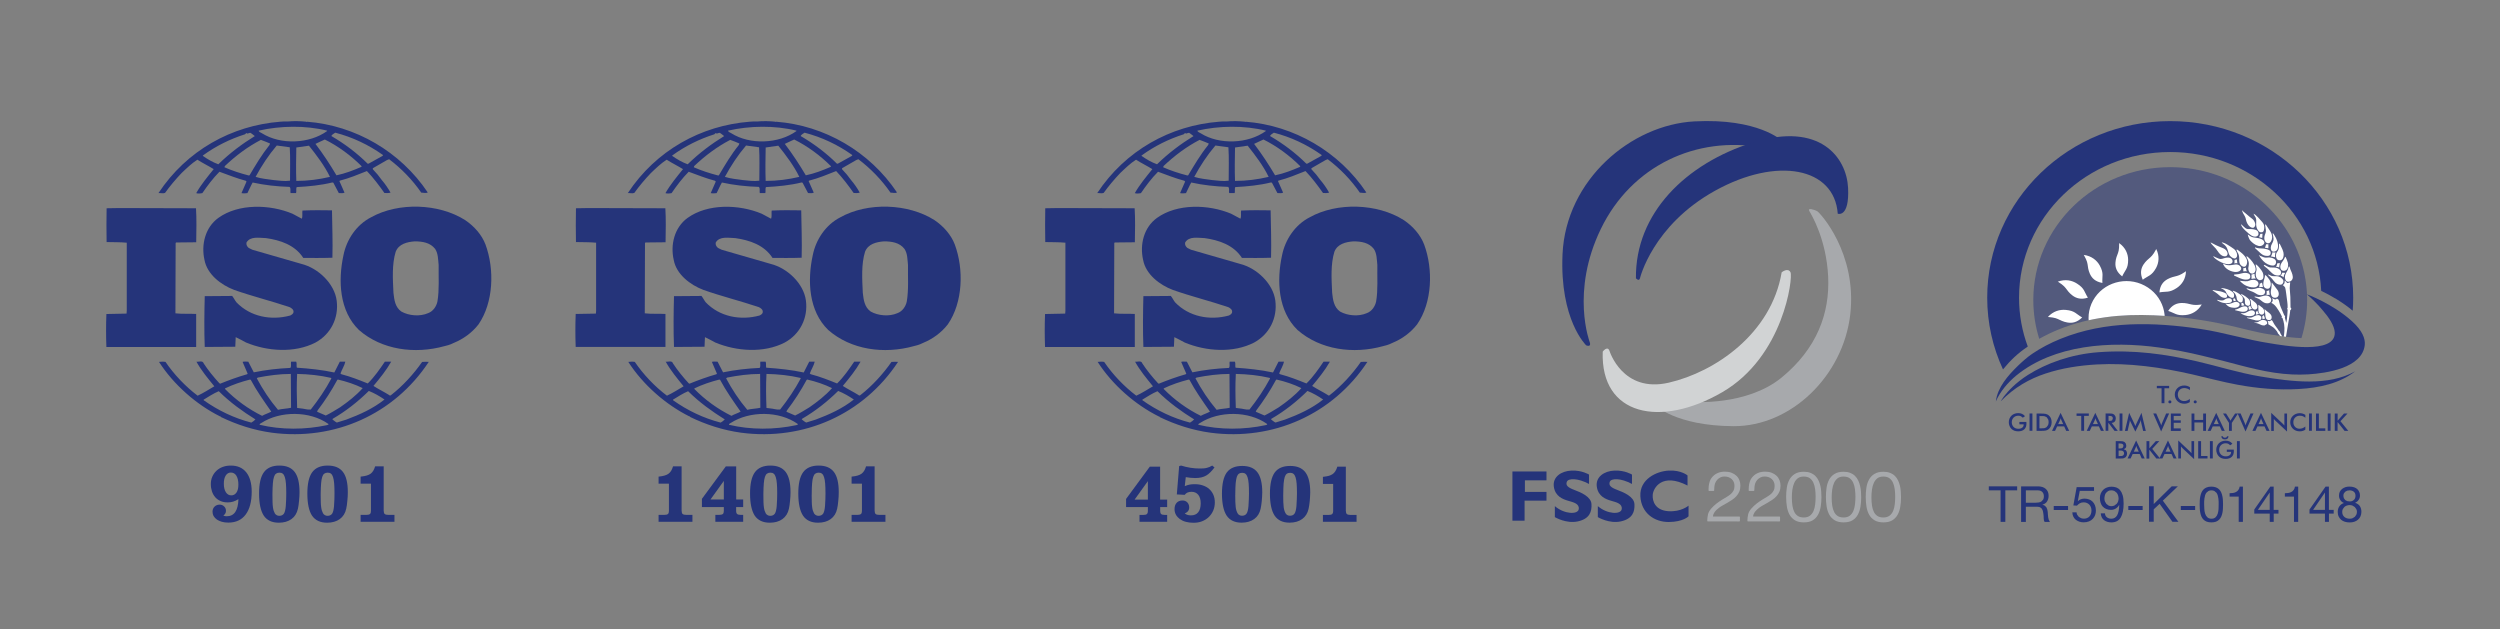 <?xml version="1.0" encoding="utf-8"?>
<!-- Generator: Adobe Illustrator 23.0.0, SVG Export Plug-In . SVG Version: 6.00 Build 0)  -->
<svg version="1.1" id="Layer_1" xmlns="http://www.w3.org/2000/svg" xmlns:xlink="http://www.w3.org/1999/xlink" x="0px" y="0px"
	 viewBox="0 0 469 118" style="enable-background:new 0 0 469 118;" xml:space="preserve">
<rect x="0" y="0" width="469" height="118" fill="#808080" stroke="none"/>
<style type="text/css">
	.st0{fill:#25347A;}
	.st1{fill-rule:evenodd;clip-rule:evenodd;fill:#25347A;}
	.st2{opacity:0.69;}
	.st3{opacity:0.73;clip-path:url(#SVGID_2_);fill-rule:evenodd;clip-rule:evenodd;fill:#25347A;}
	.st4{clip-path:url(#SVGID_4_);fill:#FFFFFF;}
	.st5{clip-path:url(#SVGID_4_);fill-rule:evenodd;clip-rule:evenodd;fill:#FFFFFF;}
	.st6{fill:#A7A9AC;}
	.st7{fill:#D1D3D4;}
	.st8{clip-path:url(#SVGID_6_);fill:#25347A;}
</style>
<g>
	<g>
		<path class="st0" d="M439.8,96.97c0.26,0.23,0.6,0.34,1.01,0.34c0.2,0,0.38-0.03,0.54-0.1l0.43-0.27l0.28-0.41
			c0.06-0.15,0.1-0.33,0.1-0.51c0-0.18-0.04-0.35-0.11-0.5l-0.29-0.4l-0.43-0.27c-0.16-0.06-0.34-0.1-0.53-0.1
			c-0.19,0-0.37,0.03-0.54,0.09c-0.17,0.06-0.32,0.14-0.45,0.26l-0.3,0.4c-0.07,0.15-0.11,0.33-0.11,0.52
			C439.4,96.43,439.53,96.74,439.8,96.97 M438.95,92.25c0.11-0.21,0.25-0.38,0.43-0.53c0.18-0.14,0.39-0.25,0.62-0.33
			c0.23-0.07,0.48-0.11,0.73-0.11c0.36,0,0.67,0.05,0.92,0.14c0.26,0.1,0.46,0.22,0.62,0.38c0.16,0.16,0.27,0.34,0.35,0.54
			c0.08,0.2,0.11,0.41,0.11,0.62c0,0.3-0.08,0.57-0.25,0.81c-0.16,0.25-0.39,0.43-0.67,0.55c0.4,0.13,0.69,0.33,0.89,0.61
			C442.9,95.24,443,95.59,443,96c0,0.32-0.06,0.61-0.17,0.86c-0.11,0.25-0.27,0.46-0.47,0.63c-0.19,0.17-0.43,0.3-0.69,0.39
			c-0.27,0.09-0.55,0.13-0.86,0.13c-0.32,0-0.61-0.04-0.89-0.12c-0.27-0.08-0.51-0.21-0.71-0.37c-0.2-0.17-0.36-0.38-0.48-0.63
			c-0.12-0.25-0.17-0.55-0.17-0.88c0-0.39,0.1-0.73,0.3-1.02c0.2-0.29,0.48-0.5,0.86-0.63c-0.28-0.11-0.5-0.29-0.67-0.54
			c-0.17-0.25-0.25-0.53-0.25-0.82C438.79,92.7,438.85,92.46,438.95,92.25 M439.72,93.48l0.25,0.33l0.37,0.2l0.46,0.06
			c0.32,0,0.58-0.09,0.78-0.28c0.21-0.19,0.31-0.45,0.31-0.78c0-0.34-0.1-0.59-0.31-0.76c-0.21-0.17-0.47-0.26-0.8-0.26l-0.45,0.06
			l-0.37,0.2l-0.25,0.32c-0.06,0.12-0.09,0.27-0.09,0.44C439.63,93.18,439.66,93.34,439.72,93.48 M437.8,95.65v0.7h-0.89v1.55h-0.75
			v-1.55h-2.9v-0.76l3.01-4.3h0.63v4.36H437.8z M436.16,92.42h-0.02l-2.2,3.23h2.22V92.42z M430.35,97.9v-4.74h-1.71v-0.63
			c0.22,0,0.44-0.02,0.65-0.05c0.21-0.03,0.4-0.1,0.57-0.19c0.17-0.09,0.32-0.22,0.43-0.38c0.12-0.16,0.2-0.37,0.24-0.62h0.61v6.61
			H430.35z M427.44,95.65v0.7h-0.89v1.55h-0.75v-1.55h-2.9v-0.76l3.01-4.3h0.63v4.36H427.44z M425.8,92.42h-0.02l-2.2,3.23h2.22
			V92.42z M419.98,97.9v-4.74h-1.71v-0.63c0.22,0,0.44-0.02,0.65-0.05c0.21-0.03,0.4-0.1,0.57-0.19c0.17-0.09,0.32-0.22,0.43-0.38
			c0.12-0.16,0.2-0.37,0.24-0.62h0.61v6.61H419.98z M412.68,93.9c0.01-0.26,0.04-0.51,0.09-0.76c0.05-0.25,0.12-0.49,0.21-0.71
			c0.09-0.22,0.22-0.42,0.38-0.59c0.16-0.17,0.36-0.3,0.61-0.4c0.24-0.1,0.54-0.15,0.88-0.15c0.34,0,0.63,0.05,0.88,0.15
			c0.25,0.1,0.45,0.23,0.61,0.4c0.16,0.17,0.29,0.36,0.38,0.59c0.09,0.22,0.16,0.46,0.21,0.71c0.05,0.25,0.08,0.5,0.09,0.76
			c0.01,0.26,0.02,0.51,0.02,0.76c0,0.24-0.01,0.49-0.02,0.76c-0.01,0.26-0.04,0.51-0.09,0.76c-0.05,0.25-0.12,0.48-0.21,0.7
			c-0.09,0.22-0.22,0.41-0.38,0.58c-0.16,0.17-0.36,0.3-0.6,0.4c-0.24,0.1-0.54,0.14-0.89,0.14c-0.34,0-0.64-0.05-0.88-0.14
			c-0.25-0.1-0.45-0.23-0.61-0.4c-0.16-0.17-0.29-0.36-0.38-0.58c-0.09-0.22-0.17-0.46-0.21-0.7c-0.05-0.25-0.08-0.5-0.09-0.76
			c-0.01-0.26-0.02-0.51-0.02-0.76C412.66,94.41,412.67,94.16,412.68,93.9 M413.53,95.48c0.02,0.31,0.06,0.6,0.15,0.87
			c0.08,0.27,0.22,0.5,0.41,0.68c0.19,0.19,0.45,0.28,0.78,0.28c0.33,0,0.6-0.09,0.78-0.28c0.19-0.19,0.32-0.41,0.4-0.68
			c0.08-0.27,0.13-0.56,0.15-0.87c0.01-0.31,0.02-0.59,0.02-0.83c0-0.16,0-0.34,0-0.54c0-0.19-0.02-0.39-0.05-0.59
			c-0.03-0.2-0.07-0.39-0.12-0.57c-0.05-0.19-0.13-0.35-0.23-0.49l-0.39-0.34c-0.15-0.09-0.35-0.13-0.57-0.13
			c-0.22,0-0.41,0.04-0.57,0.13l-0.39,0.34c-0.1,0.14-0.18,0.3-0.23,0.49c-0.05,0.19-0.09,0.38-0.12,0.57
			c-0.03,0.2-0.04,0.39-0.05,0.59c0,0.2,0,0.37,0,0.54C413.51,94.89,413.51,95.17,413.53,95.48 M411.81,95.68h-2.69v-0.75h2.69
			V95.68z M404.04,91.24v3.32l3.37-3.32h1.15l-2.81,2.68l2.92,3.97h-1.12l-2.4-3.37l-1.11,1.03v2.33h-0.89v-6.66H404.04z
			 M401.96,95.68h-2.69v-0.75h2.69V95.68z M397.35,92.92c-0.06-0.18-0.15-0.34-0.26-0.48l-0.42-0.33c-0.17-0.08-0.36-0.12-0.59-0.12
			c-0.24,0-0.44,0.04-0.6,0.13l-0.4,0.35c-0.1,0.15-0.18,0.31-0.22,0.5c-0.05,0.19-0.07,0.38-0.07,0.59c0,0.18,0.03,0.36,0.1,0.52
			l0.27,0.45l0.41,0.31c0.16,0.08,0.33,0.12,0.53,0.12c0.21,0,0.39-0.04,0.56-0.12l0.43-0.32c0.12-0.13,0.21-0.29,0.27-0.47
			c0.06-0.18,0.09-0.36,0.09-0.55C397.43,93.29,397.41,93.1,397.35,92.92 M395.26,97.05c0.23,0.17,0.5,0.26,0.82,0.26
			c0.48,0,0.85-0.21,1.09-0.63c0.24-0.42,0.38-1.06,0.4-1.93l-0.02-0.02c-0.15,0.28-0.36,0.5-0.63,0.67
			c-0.27,0.17-0.57,0.25-0.89,0.25c-0.34,0-0.63-0.05-0.89-0.16c-0.26-0.11-0.48-0.26-0.66-0.45c-0.18-0.19-0.31-0.42-0.4-0.7
			c-0.09-0.27-0.14-0.57-0.14-0.89c0-0.32,0.05-0.61,0.16-0.87c0.11-0.26,0.26-0.49,0.45-0.68c0.19-0.19,0.42-0.34,0.69-0.44
			c0.27-0.11,0.56-0.16,0.88-0.16c0.31,0,0.6,0.05,0.88,0.14c0.27,0.1,0.51,0.26,0.72,0.5c0.2,0.24,0.37,0.56,0.49,0.96
			c0.12,0.41,0.18,0.92,0.18,1.55c0,1.14-0.18,2.02-0.54,2.63c-0.36,0.61-0.95,0.92-1.75,0.92c-0.55,0-1.01-0.14-1.38-0.42
			c-0.37-0.28-0.58-0.71-0.62-1.28h0.79C394.9,96.63,395.03,96.88,395.26,97.05 M390.16,92.1L389.8,94l0.02,0.02
			c0.14-0.16,0.33-0.28,0.55-0.36c0.23-0.08,0.45-0.12,0.68-0.12c0.29,0,0.57,0.05,0.83,0.14c0.26,0.09,0.49,0.23,0.68,0.42
			c0.19,0.19,0.35,0.43,0.46,0.71c0.11,0.28,0.17,0.61,0.17,0.99c0,0.28-0.05,0.55-0.14,0.82c-0.1,0.26-0.24,0.5-0.43,0.7
			c-0.19,0.21-0.43,0.37-0.72,0.49c-0.29,0.12-0.63,0.18-1.01,0.18c-0.29,0-0.55-0.04-0.81-0.13c-0.25-0.08-0.47-0.21-0.67-0.36
			c-0.19-0.16-0.35-0.36-0.46-0.59c-0.11-0.24-0.17-0.5-0.18-0.8h0.79c0.01,0.17,0.05,0.32,0.13,0.47l0.29,0.38l0.43,0.25
			c0.17,0.06,0.35,0.09,0.55,0.09c0.19,0,0.37-0.03,0.54-0.1c0.17-0.06,0.32-0.16,0.45-0.29c0.13-0.13,0.23-0.29,0.3-0.49
			c0.07-0.19,0.11-0.42,0.11-0.68c0-0.22-0.04-0.42-0.11-0.6c-0.07-0.18-0.17-0.34-0.3-0.48c-0.13-0.13-0.29-0.24-0.47-0.31
			c-0.18-0.08-0.39-0.11-0.61-0.11c-0.26,0-0.49,0.06-0.69,0.17c-0.2,0.12-0.38,0.27-0.54,0.45l-0.68-0.04l0.62-3.43h3.26v0.7
			H390.16z M387.97,95.68h-2.69v-0.75h2.69V95.68z M382.47,94.26c0.19-0.03,0.35-0.09,0.49-0.18l0.34-0.36
			c0.08-0.15,0.13-0.35,0.13-0.59c0-0.34-0.09-0.61-0.28-0.82c-0.19-0.21-0.49-0.32-0.9-0.32h-2.2v2.32h1.85
			C382.09,94.31,382.29,94.29,382.47,94.26 M382.29,91.24c0.63,0,1.13,0.15,1.49,0.47c0.36,0.31,0.54,0.74,0.54,1.28
			c0,0.4-0.09,0.76-0.28,1.06c-0.18,0.31-0.48,0.51-0.88,0.63v0.02c0.19,0.04,0.35,0.1,0.47,0.19l0.29,0.31l0.16,0.41l0.08,0.47
			c0.01,0.16,0.02,0.33,0.03,0.49l0.05,0.49l0.11,0.46l0.21,0.39h-0.99l-0.13-0.28l-0.04-0.4l-0.02-0.47
			c-0.01-0.17-0.03-0.33-0.06-0.49l-0.09-0.46l-0.18-0.38l-0.32-0.26c-0.13-0.06-0.3-0.1-0.52-0.1h-2.16v2.84h-0.89v-6.66H382.29z
			 M373.1,91.99v-0.75h5.32v0.75h-2.22v5.91h-0.89v-5.91H373.1z"/>
		<path class="st1" d="M407.13,22.72c18.96,0,34.33,14.83,34.33,33.12c0,0.82-0.03,1.64-0.09,2.45c-2.01-1.69-4.27-2.94-5.91-3.72
			c-0.69-14.5-13.11-26.05-28.33-26.05c-15.66,0-28.36,12.24-28.36,27.33c0,3.21,0.58,6.3,1.64,9.16c-1.87,1.27-3.26,2.58-4.65,4.29
			c-1.9-4.11-2.96-8.66-2.96-13.46C372.8,37.55,388.18,22.72,407.13,22.72"/>
		<g class="st2">
			<defs>
				<rect id="SVGID_1_" x="381.45" y="31.36" class="st2" width="51.37" height="32.21"/>
			</defs>
			<clipPath id="SVGID_2_">
				<use xlink:href="#SVGID_1_"  style="overflow:visible;"/>
			</clipPath>
			<path class="st3" d="M407.13,31.36c12.38,0,22.72,8.51,25.15,19.84c0.36,1.7,0.54,3.37,0.54,5.1c0,2.48-0.37,4.87-1.07,7.13
				c-2.48-0.1-4.96-0.55-5.91-0.69c-2.63-0.4-5.14-1.13-7.73-1.71c-4.56-1.03-9.37-1.68-14.04-1.89
				c-6.07-0.26-12.16,0.36-17.85,2.66c-1.28,0.52-2.51,1.11-3.66,1.76c-0.72-2.3-1.11-4.74-1.11-7.27
				C381.45,42.53,392.95,31.36,407.13,31.36"/>
		</g>
	</g>
	<g>
		<defs>
			<path id="SVGID_3_" d="M381.45,56.3c0,2.53,0.39,4.97,1.11,7.27c1.15-0.66,2.38-1.25,3.66-1.76c5.7-2.3,11.78-2.93,17.85-2.66
				c4.67,0.2,9.48,0.85,14.04,1.89c2.58,0.59,5.1,1.31,7.73,1.71c0.95,0.14,3.43,0.59,5.91,0.69c0.69-2.26,1.07-4.65,1.07-7.13
				c0-1.73-0.18-3.41-0.54-5.1c-2.43-11.33-12.77-19.84-25.15-19.84C392.95,31.36,381.45,42.53,381.45,56.3"/>
		</defs>
		<clipPath id="SVGID_4_">
			<use xlink:href="#SVGID_3_"  style="overflow:visible;"/>
		</clipPath>
		<path class="st4" d="M422.16,57.35l-0.4,0.22c0,0,0.17,0.29,0.12,0.56l0.61-0.21C422.5,57.94,422.27,57.8,422.16,57.35
			 M422.12,56.97c0.03-0.48-0.1-0.74-0.4-0.99c-0.3-0.25-0.65-0.54-0.89-0.65c-0.25-0.11-0.41-0.2-0.41-0.2l0.06,0.19
			c0.06,0.09,0.62,0.58,0.64,0.87c0.08,0.71-0.05,0.81,0.25,1.04C421.67,57.44,422.09,57.45,422.12,56.97 M420.79,56.8l-0.31,0.08
			l0.03,0.49l0.53-0.08L420.79,56.8 M418.91,54.68l0.16,0.18c0.2,0.12,0.35,0.43,0.45,0.69c0.1,0.26,0.04,0.53,0.23,0.81
			c0.19,0.28,0.56,0.46,0.79,0.35c0.23-0.1,0.28-0.69,0.17-0.94c-0.11-0.25-0.44-0.54-0.62-0.64c-0.18-0.11-0.53-0.35-0.75-0.44
			l-0.31-0.11C418.93,54.56,418.81,54.45,418.91,54.68 M425.4,60.16l0.06,0.18l0.09,0.28c-0.03,0.11-0.12,0.19,0.06,0.26
			c0.18,0.07,0.53,0.36,0.76,0.47c0.23,0.11,0.86,0.86,0.87,0.96l0.11,0.25l0.23,0.25l0.23,0.33l0.34-0.01l-0.36-0.62l-0.12-0.33
			c-0.13-0.01-0.25-0.31-0.39-0.49c-0.13-0.18-0.63-0.82-0.74-1.07c-0.1-0.24-0.27-0.45-0.34-0.57l-0.19,0.07l-0.19,0.14l-0.27-0.04
			L425.4,60.16 M422.9,60.5c0,0,0.48,0.03,0.76-0.12c0.27-0.14,0.37-0.26,0.53-0.31c0.16-0.05,0.6-0.13,0.93,0.12
			c0.23,0.18,0.25,0.43,0.15,0.6l-0.46,0.27c-0.19,0.01-0.41-0.03-0.53-0.07c-0.18-0.06-0.41-0.17-0.55-0.24
			c-0.14-0.07-0.29-0.09-0.49-0.15C423.06,60.56,422.87,60.56,422.9,60.5 M423.66,57.2c0,0,0,0.46,0.01,0.81
			c0.01,0.35,0.03,0.7,0.25,0.87c0.22,0.17,0.53,0.26,0.77-0.06c0.24-0.32-0.01-0.86-0.22-1.05c-0.22-0.19-0.61-0.48-0.69-0.54
			L423.66,57.2 M424.81,58.07c0,0,0.15,0.62,0.17,1.06c0.02,0.45,0.13,0.83,0.51,0.9c0.38,0.07,0.71-0.05,0.67-0.6
			c-0.04-0.54-0.74-0.91-0.94-1.09c-0.21-0.18-0.32-0.29-0.36-0.33L424.81,58.07 M424.67,59.11l-0.28,0.26l0.06,0.52
			c0,0,0.3-0.13,0.48-0.11L424.67,59.11 M421.53,59.65c0,0,0.33,0.13,0.8,0.23c0.26,0.06,0.57,0.16,0.84,0.22
			c-0.07-0.02,0.38,0.09,0.72-0.03c0.2-0.06,0.36-0.17,0.34-0.5c-0.01-0.21-0.18-0.31-0.3-0.38c-0.19-0.1-0.43-0.08-0.63-0.03
			c-0.13,0.03-0.47,0.19-0.68,0.31c-0.12,0.06-0.25,0.11-0.5,0.12c-0.21,0.01-0.6-0.02-0.6-0.02L421.53,59.65z M423.22,58.51
			l0.02,0.53l0.27-0.08l0.27-0.09l-0.21-0.3l-0.08-0.29L423.22,58.51 M420.69,58.97c0.21,0.11,0.53,0.23,0.81,0.29
			c0.42,0.09,1.08,0.07,1.37-0.18l0.15-0.26c0.06-0.38-0.23-0.54-0.45-0.58c-0.29-0.05-0.59,0.06-0.6,0.07l-0.37,0.2l-0.32,0.17
			c-0.34,0.13-0.57,0.07-0.65,0.07l-0.31-0.03C420.31,58.71,420.48,58.86,420.69,58.97 M419.37,58.07c0.13-0.02,0.41-0.09,0.63-0.22
			c0.21-0.12,0.54-0.29,0.86-0.36c0.32-0.07,0.62-0.01,0.74,0.17c0.13,0.18,0.09,0.43-0.03,0.57c-0.12,0.13-0.32,0.22-0.56,0.25
			c-0.45,0.05-0.85-0.07-1.08-0.14c-0.23-0.07-0.51-0.14-0.63-0.15v-0.08L419.37,58.07 M417.49,56.95c0,0,0.14,0.19,0.37,0.38
			c0.27,0.21,0.48,0.34,1.1,0.4c0.32,0.03,0.68,0.01,0.95-0.18c0.23-0.16,0.27-0.38,0.24-0.52c-0.04-0.18-0.36-0.49-0.89-0.38
			c-0.17,0.04-0.34,0.14-0.63,0.24C418.2,57.05,417.81,57.06,417.49,56.95 M419.25,55.96l-0.31,0.1l0.09,0.44l0.42-0.07
			L419.25,55.96 M419.02,55.01c0.11,0.19,0.12,0.46,0.07,0.65c-0.05,0.19-0.15,0.25-0.46,0.19c-0.48-0.09-0.92-0.73-1.02-1.01
			c-0.15-0.4-0.64-0.62-0.78-0.69l-0.19-0.12c0,0,0.11-0.02,0.62,0.07c0.34,0.06,0.72,0.18,1.03,0.33
			C418.62,54.61,418.9,54.8,419.02,55.01 M417.8,55.98c0.38-0.08,0.65-0.02,0.79,0.11c0.14,0.13,0.2,0.42,0.01,0.58
			c-0.19,0.16-0.48,0.19-0.98,0.2c-0.26,0-0.51-0.04-0.73-0.1c-0.47-0.13-0.86-0.38-0.94-0.44l0.01-0.1
			c0.18,0.06,0.41,0.1,0.44,0.11l0.35,0.03c0.26,0,0.35-0.02,0.47-0.09C417.21,56.28,417.52,56.05,417.8,55.98 M415.08,54.43
			l0.03,0.08c0.07,0.05,0.83,0.5,1.29,0.95c0.27,0.26,0.59,0.38,0.84,0.41c0.33,0.05,0.47-0.05,0.53-0.17
			c0.07-0.16,0.09-0.55-0.46-0.79c-0.25-0.11-0.55-0.2-0.76-0.25c-0.32-0.07-0.61-0.11-0.89-0.15l-0.36-0.08L415.08,54.43
			 M426.16,53.11c0.01,0.15,0.01,0.54-0.06,0.96c-0.1,0.53-0.17,0.87,0,1.32c0.16,0.45,0.69,0.61,1.11,0.35
			c0.42-0.27,0.34-0.96,0.01-1.39c-0.34-0.43-0.75-1.01-0.86-1.13l-0.1-0.13C426.31,53.14,426.16,52.91,426.16,53.11 M424.21,56.4
			c0.38,0.31,0.68,0.51,1.14,0.51c0.46,0,0.72-0.24,0.74-0.65c0.01-0.41-0.47-0.86-1.07-0.82c-0.59,0.04-0.92,0.29-1.34,0.28
			c-0.26-0.01-0.7-0.12-0.7-0.12l-0.01,0.14c0,0.01,0.6,0.23,0.79,0.34C423.95,56.19,423.91,56.15,424.21,56.4 M425.22,54.6
			c0,0,0.03,0.55-0.04,0.73l0.64-0.02c0,0-0.16-0.61-0.11-0.87C425.72,54.43,425.49,54.57,425.22,54.6 M421.51,54.22
			c0.14,0.09,0.48,0.3,0.72,0.38c0.17,0.06,0.39,0.13,0.63,0.26c0.21,0.11,0.42,0.26,0.65,0.38c0.3,0.14,0.71,0.17,1.01,0.08
			c0.35-0.11,0.51-0.49,0.36-0.8c-0.1-0.22-0.35-0.36-0.68-0.47c-0.5-0.17-0.83,0.06-1.17,0.13c-0.35,0.08-0.72,0.1-0.98,0.04
			c-0.23-0.06-0.38-0.09-0.5-0.14l-0.11,0.05L421.51,54.22 M424.91,51.65c0.01,0.06-0.05,0.5-0.14,0.72
			c-0.11,0.26-0.28,1.01-0.07,1.4c0.21,0.39,0.82,0.55,1.07,0.24c0.25-0.31,0.36-0.96-0.04-1.55c-0.41-0.59-0.64-0.78-0.71-0.84
			L424.91,51.65 M423.95,53.19l-0.14,0.67l0.73-0.03l-0.05-0.19l-0.14-0.65C424.36,52.99,424.16,53.17,423.95,53.19 M422.43,53.9
			c-0.29-0.03-0.61-0.12-0.93-0.25c-0.79-0.31-1.31-0.98-1.31-0.98c0.07,0.02,0.37,0.05,0.65,0.07c0.11,0.01,0.61,0.05,0.82,0.01
			c0.22-0.04,0.45-0.17,0.58-0.2c0.22-0.06,0.51-0.05,0.65-0.04c0.26,0.02,0.61,0.18,0.74,0.46c0.22,0.49-0.24,0.85-0.5,0.91
			C422.97,53.92,422.75,53.93,422.43,53.9 M422.37,51.51c0,0,0.05,0.51,0.01,0.82c0,0,0.51-0.13,0.78-0.06c0,0-0.25-0.53-0.2-0.9
			L422.37,51.51 M423.18,49.56c0,0-0.02,0.28,0.07,0.53c0.09,0.25,0.12,0.55,0,0.87c-0.11,0.32-0.14,0.95,0.18,1.32
			c0.32,0.36,0.6,0.34,0.94,0.17c0.34-0.17,0.28-0.96,0.13-1.29c-0.15-0.34-0.4-0.65-0.7-1.02
			C423.5,49.78,423.18,49.56,423.18,49.56 M421.54,48.08l-0.13,0.05c0.03,0.15,0.47,0.72,0.47,1.3c0.01,0.51-0.13,0.74-0.1,1.04
			c0.05,0.41,0.21,0.63,0.36,0.75c0.12,0.09,0.56,0.27,0.87-0.18c0.2-0.3,0.24-0.82-0.15-1.45
			C422.51,48.98,421.97,48.4,421.54,48.08 M419.09,51.68c0,0,0.34,0.16,0.88,0.4c0.55,0.24,1.06,0.46,1.65,0.36
			c0.59-0.1,0.58-0.53,0.49-0.83c-0.09-0.29-0.53-0.42-0.94-0.42c-0.41,0-0.85,0.17-1.19,0.23c-0.33,0.06-0.72,0.06-0.84,0.08
			L419.09,51.68 M419.6,47.02l0.17,0.35c0.23,0.29,0.32,0.78,0.31,1.17c-0.01,0.39-0.05,0.95,0.42,1.31
			c0.47,0.36,0.89,0.23,1.03-0.43c0.15-0.65-0.19-1.09-0.53-1.5c-0.34-0.41-0.9-0.78-1.04-0.91l-0.18-0.14
			C419.56,46.74,419.56,46.84,419.6,47.02 M420.86,50.29l-0.02,0.62c0,0,0.41-0.06,0.67-0.01c0,0-0.21-0.42-0.17-0.71
			C421.34,50.2,421.09,50.35,420.86,50.29 M417.05,49.51c0,0,0.23,0.82,1.33,1.28c1.1,0.46,1.81,0.17,2.03-0.23
			c0.21-0.4-0.36-1.03-1.03-0.95c-0.67,0.09-1.04,0.21-1.57,0.12C417.29,49.65,417.1,49.38,417.05,49.51 M419.2,48.78l0.42-0.14
			l0.11,0.76c0,0-0.33-0.11-0.55,0.05L419.2,48.78z M415.21,48.12c0,0,0.21,0.33,0.74,0.67c0.53,0.34,1.12,0.62,1.68,0.73
			c0.56,0.11,1.16-0.01,1.2-0.43c0.04-0.42-0.36-0.78-0.88-0.77c-0.23,0-0.46,0.05-0.67,0.11c-0.53,0.14-0.63,0.33-1.61-0.15
			C415.39,48.14,415.21,48,415.21,48.12 M417.9,45.92c0.18,0.11,0.39,0.24,0.63,0.4c0.48,0.31,0.71,0.48,0.88,0.73
			c0.24,0.37,0.37,0.86,0.2,1.16c-0.24,0.42-0.6,0.31-0.96,0.05c-0.36-0.26-0.45-0.43-0.58-0.84c-0.12-0.41-0.23-0.82-0.41-1.09
			c-0.18-0.28-0.53-0.56-0.66-0.64l-0.21-0.17l0.07-0.05C416.94,45.47,417.41,45.6,417.9,45.92 M414.7,45.47
			c0,0,0.06,0.23,0.46,0.61c0.4,0.38,0.68,0.72,0.91,1.08c0.23,0.36,0.6,0.81,1.12,0.91c0.52,0.1,0.76-0.22,0.7-0.59
			c-0.06-0.37-0.37-0.73-0.81-0.91c-0.43-0.18-1.18-0.47-1.37-0.58c-0.18-0.11-0.42-0.22-0.59-0.31L414.7,45.47 M429.36,50.02
			c0,0-0.07,0.48-0.3,0.86c-0.23,0.37-0.41,0.75-0.41,1.1c0.01,0.36,0.14,0.87,0.62,0.88c0.48,0.01,0.88-0.37,0.86-0.91
			c-0.02-0.54-0.36-1.17-0.45-1.4c-0.09-0.23-0.12-0.44-0.17-0.55L429.36,50.02 M428.6,52.62c0,0,0.1,0.69-0.37,0.85
			c0,0,0.35,0.26,0.46,0.47c0.11,0.21,0.31,2.04,0.4,2.67c0.09,0.63,0.06,1.14,0.06,1.14l-0.09,0.14l0.1,0.23
			c0,0-0.07,1.78-0.26,2.46c-0.06-0.26-0.17-0.68-0.21-0.8c-0.07-0.19-0.06-0.3-0.01-0.34l-0.02-0.22l-0.09,0.01l-0.1-0.21
			c-0.03-0.16-0.64-1.4-0.75-1.82c-0.11-0.42-0.18-0.8-0.25-0.96l-0.32-0.24c-0.1,0.13-0.19,0.22-0.45,0.15
			c-0.26-0.06-0.4-0.3-0.43-0.18c0,0,0.12,0.23,0.08,0.46c-0.04,0.22-0.27,0.41-0.27,0.41s0.41,0.03,1,0.83
			c0.59,0.8,1.02,1.75,1.02,1.75l-0.11,0.12l0.2,0.12c0,0,0.35,0.84,0.37,1.87c0.01,1.04-0.15,1.75-0.15,1.75h0.07l0,0.01l0.35,0.01
			c0,0,0.32-1.89,0.41-2.47c0.09-0.59,0.28-1.54,0.33-2.01c0.05-0.46,0.09-0.66,0.09-0.66s0.12,0.03,0.17-0.2
			c0.05-0.23-0.13-0.25-0.13-0.25s-0.01-1.27-0.03-1.98c-0.01-0.54-0.11-1.22-0.12-1.68c-0.01-0.21,0.09-1.05,0.09-1.05l-0.11-0.03
			l-0.38,0.14C428.96,53.06,428.84,52.74,428.6,52.62 M425.54,51.64c0.17,0.14,0.68,0.58,1.01,1.05c0.41,0.57,0.87,0.73,1.29,0.72
			c0.42-0.01,0.64-0.56,0.48-0.88c-0.16-0.32-0.62-0.7-1.25-0.71c-0.62-0.01-0.8,0.02-1.11-0.14c-0.21-0.11-0.28-0.14-0.34-0.16
			l-0.16,0.01L425.54,51.64 M428.15,51.15c0,0-0.08,0.39-0.35,0.58c0,0,0.26-0.04,0.59,0.31c0,0,0.06-0.5,0.33-0.85L428.15,51.15
			 M428.69,48.16c0,0-0.15,0.44-0.44,0.82c-0.29,0.38-0.55,0.8-0.44,1.31c0.11,0.51,0.57,0.63,1.01,0.42
			c0.44-0.21,0.48-1.04,0.4-1.38c-0.08-0.34-0.37-0.97-0.41-1.06L428.69,48.16 M424.84,49.7l-0.15,0.02
			c-0.01,0.09,0.11,0.26,0.49,0.52c0.37,0.26,1,1.06,1.44,1.28c0.44,0.22,1.06,0.24,1.23-0.04c0.17-0.28,0.13-0.64-0.2-0.92
			c-0.33-0.29-0.66-0.37-1.19-0.37c-0.53,0-0.63,0.01-1-0.16C425.08,49.84,424.84,49.7,424.84,49.7 M427.21,49.41
			c0,0-0.08,0.51-0.25,0.64c0,0,0.38-0.01,0.62,0.14l0.11-0.85L427.21,49.41z M423.77,47.86c0,0,0.31,0.59,0.82,1.11
			c0.51,0.51,1.16,0.85,1.83,0.85c0.37,0,0.57-0.32,0.57-0.64c0.01-0.66-0.8-0.81-0.95-0.84c-0.33-0.07-0.59-0.03-0.84-0.01
			c-0.21,0.02-0.39-0.02-0.56-0.08l-0.4-0.17c-0.32-0.08-0.42-0.21-0.44-0.26L423.77,47.86 M427.53,46.12c0,0,0.02,0.21-0.05,0.55
			c-0.08,0.34-0.18,0.38-0.39,0.74c-0.14,0.24-0.15,0.66-0.05,0.97c0.11,0.34,0.36,0.45,0.67,0.45c0.27,0,0.55-0.15,0.65-0.63
			c0.16-0.73-0.08-1.12-0.2-1.47c-0.13-0.35-0.35-0.67-0.4-0.84l-0.13-0.2C427.55,45.71,427.52,45.71,427.53,46.12 M423.03,46.53
			c0.17,0.16,0.71,0.68,1.07,0.99c0.44,0.37,0.7,0.5,1.36,0.49c0.36-0.01,0.53-0.28,0.53-0.55c0.01-0.52-0.52-0.64-0.83-0.73
			c-0.3-0.08-0.62-0.12-0.89-0.12c-0.53,0.02-1.04-0.14-1-0.13l-0.22-0.08L423.03,46.53 M424.95,42.31c0.02,0.17,0.06,0.47,0.1,0.65
			c0.06,0.27,0.06,0.54-0.08,0.89c-0.15,0.34-0.24,0.76-0.15,1.12c0.09,0.36,0.32,0.69,0.72,0.67c0.4-0.02,0.67-0.54,0.71-1.06
			c0.04-0.52-0.2-0.94-0.41-1.29c-0.21-0.35-0.57-0.86-0.65-0.98C424.83,41.78,424.96,42.4,424.95,42.31 M426.34,43.82l0.07,0.28
			c0.05,0.21,0.1,0.51,0.11,0.75c0.01,0.42-0.33,0.87-0.46,1.24c-0.13,0.37-0.08,1.12,0.44,1.12c0.51,0,0.93-0.35,0.85-1.25
			c-0.04-0.51-0.19-0.86-0.3-1.14c0.06,0.14-0.21-0.47-0.44-0.81C426.5,43.83,426.42,43.72,426.34,43.82 M426.3,47.33
			c0,0-0.03,0.44-0.29,0.77l0.8,0.16c0,0-0.02-0.2-0.01-0.4c0.02-0.25,0.09-0.51,0.09-0.51S426.56,47.41,426.3,47.33 M425.13,45.81
			l-0.22,0.67l0.64,0.1v-0.76H425.13 M424.45,43.85l-0.41,0.03l-0.23,0.62l0.58,0.14L424.45,43.85z M422.75,40.09l0.25,0.47
			c0.16,0.15,0.26,0.49,0.27,0.78c0.01,0.29-0.01,0.4-0.01,0.77c0,0.37,0.12,0.8,0.33,1.07c0.2,0.27,0.3,0.43,0.72,0.4
			c0.42-0.03,0.48-0.62,0.46-1.08c-0.02-0.46-0.29-0.74-0.45-0.93c-0.16-0.19-0.55-0.62-0.72-0.81c-0.18-0.19-0.39-0.35-0.54-0.5
			L422.75,40.09 M421.67,43.98c0,0,0.18,0.83,0.53,1.19c0.35,0.36,0.83,0.8,1.46,0.96c0.35,0.09,0.66-0.01,0.86-0.17
			c0.34-0.26,0.35-0.54,0.12-0.81c-0.41-0.51-1.49-0.54-1.92-0.62c-0.27-0.04-0.67-0.26-0.83-0.42L421.67,43.98 M420.41,42.14
			c0,0,0.17,0.42,0.39,0.66c0.22,0.24,0.49,0.55,1.05,1.01c0.57,0.45,0.7,0.51,1.06,0.58c0.36,0.08,0.74-0.16,0.77-0.41
			c0.04-0.25,0.01-0.68-0.55-0.87c-0.57-0.19-1.15-0.12-1.47-0.14c-0.32-0.02-0.61-0.34-0.79-0.5
			C420.69,42.3,420.42,41.99,420.41,42.14 M420.6,39.44c0,0,0.04,0.27,0.2,0.56c0.17,0.29,0.48,0.76,0.53,1.13
			c0.06,0.38,0.24,0.83,0.48,1.12c0.23,0.29,0.5,0.47,0.8,0.49c0.3,0.02,0.55-0.38,0.47-0.76c-0.08-0.38-0.28-0.73-0.59-0.95
			c-0.31-0.22-0.8-0.63-1.04-0.85c-0.24-0.23-0.34-0.26-0.51-0.42L420.6,39.44 M422.02,56.05c0,0,0.18,0.23,0.23,0.48
			c0.06,0.25-0.05,1.02,0.36,1.37c0.4,0.35,0.84,0.11,0.87-0.22c0.04-0.33-0.07-0.64-0.4-0.93s-0.54-0.45-0.71-0.58L422.02,56.05"/>
		<path class="st5" d="M410.09,50.88c0,0-0.33,0.24-0.77,0.5c-0.71,0.41-1.14,0.41-1.75,0.6c-0.3,0.09-0.63,0.22-0.96,0.4
			c-0.79,0.45-1.4,1.16-1.5,2.47c1.28-0.23,1.83,0.12,3.26-0.83C409.31,53.39,410.05,52.34,410.09,50.88 M404.51,46.71
			c0,0-0.18,0.36-0.45,0.79c-0.44,0.68-0.81,0.88-1.27,1.32c-0.22,0.22-0.46,0.48-0.66,0.79c-0.49,0.75-0.69,1.66-0.15,2.87
			c1.03-0.78,1.68-0.72,2.5-2.21C405.01,49.29,405.16,48.02,404.51,46.71 M397.54,45.6c0,0,0.03,0.4-0.01,0.9
			c-0.05,0.8-0.29,1.15-0.48,1.75c-0.09,0.29-0.17,0.64-0.19,1c-0.07,0.89,0.2,1.78,1.26,2.6c0.53-1.17,1.13-1.42,1.12-3.11
			C399.23,47.63,398.75,46.44,397.54,45.6 M390.91,47.82c0,0,0.21,0.34,0.42,0.8c0.34,0.73,0.3,1.15,0.42,1.77
			c0.06,0.3,0.16,0.64,0.31,0.97c0.37,0.82,1.02,1.49,2.35,1.72c-0.09-1.27,0.32-1.77-0.49-3.26
			C393.38,48.84,392.38,48.01,390.91,47.82 M386.04,52.84c0,0,0.36,0.2,0.76,0.51c0.65,0.49,0.82,0.87,1.23,1.36
			c0.2,0.23,0.45,0.49,0.75,0.71c0.72,0.55,1.62,0.83,2.91,0.42c-0.7-1.08-0.58-1.71-2.03-2.63
			C388.71,52.59,387.44,52.32,386.04,52.84 M384.18,59.47c0,0,0.41,0.02,0.92,0.1c0.81,0.13,1.14,0.4,1.74,0.64
			c0.29,0.12,0.63,0.23,1,0.29c0.9,0.16,1.83-0.01,2.77-0.95c-1.13-0.63-1.32-1.25-3.05-1.41
			C386.42,58.03,385.17,58.37,384.18,59.47 M402.34,53.58c3.48,1.84,4.79,6.06,2.92,9.43c-1.87,3.37-6.2,4.62-9.68,2.79
			c-3.48-1.84-4.78-6.06-2.92-9.44C394.54,52.99,398.87,51.74,402.34,53.58 M413.05,57.12c0,0-0.41,0.06-0.92,0.09
			c-0.82,0.03-1.2-0.16-1.83-0.28c-0.31-0.06-0.67-0.1-1.04-0.09c-0.91,0.03-1.79,0.37-2.51,1.49c1.24,0.39,1.56,0.95,3.28,0.77
			C411.16,58.98,412.31,58.39,413.05,57.12"/>
	</g>
	<path class="st1" d="M374.42,75.31c0.31-2.64,2.3-4.9,4.16-6.7c0.83-0.8,1.73-1.6,2.67-2.24c1.58-1.08,3.38-2.02,5.3-2.8
		c8.41-3.42,17.45-3.17,26.26-1.86c4.42,0.66,8.63,2.02,13.03,2.69c2.17,0.34,12.38,2.25,12.16-2.05c-0.07-1.29-1.13-2.82-2.19-4.05
		c-0.29-0.34-0.53-0.63-0.82-0.95c-1.15-1.24-2.22-2.14-2.22-2.14s4.81,1.74,8.48,5.07c1.91,1.73,2.5,3.23,2.38,4.43
		c-0.46,4.36-7.23,5.31-10.6,5.52c-1.05,0.06-2.06,0.06-2.98,0.02c-4.51-0.19-8.86-1.48-13.2-2.61c-1.29-0.33-2.52-0.62-3.86-0.94
		c-2.5-0.6-5.1-1.11-7.82-1.49c-9.32-1.32-19.87-0.51-26.91,5.23C376.68,71.75,375.22,73.45,374.42,75.31"/>
	<path class="st1" d="M375.35,75.27c0,0,0.16-0.34,0.58-0.89c0.74-0.97,2.21-2.58,4.46-4.01c3.5-2.23,8.15-3.92,13.33-4.3
		c6.64-0.49,12.62,0.38,18.44,1.72c3.77,0.86,7.68,2.13,11.92,2.84c5.88,0.98,12.69,1.86,17.75-0.97c-2.93,2.27-6.67,3.1-10.57,3.32
		c-3.97,0.23-7.8-0.12-11.52-0.81c-2.81-0.52-5.54-1.26-8.41-1.92c-5.8-1.33-11.99-2.21-17.95-1.88c-3.22,0.18-6.55,0.68-9.62,1.7
		C380.7,71.08,377.87,72.69,375.35,75.27"/>
	<path class="st0" d="M419.65,82.76h0.54v3.25h-0.54V82.76z M416.71,81.84l0.28,0l0.12,0.21l0.29,0.07l0.28-0.07l0.12-0.21l0.27,0
		c-0.02,0.2-0.09,0.35-0.19,0.45c-0.11,0.09-0.27,0.14-0.48,0.14c-0.21,0-0.37-0.05-0.48-0.14
		C416.8,82.19,416.73,82.04,416.71,81.84 M417.74,84.34h1.32l0,0.09l0.01,0.21c0,0.46-0.13,0.81-0.4,1.07
		c-0.27,0.25-0.65,0.38-1.13,0.38c-0.28,0-0.52-0.04-0.73-0.12c-0.21-0.08-0.4-0.19-0.55-0.35c-0.16-0.16-0.28-0.34-0.36-0.56
		c-0.09-0.22-0.13-0.44-0.13-0.68c0-0.25,0.04-0.48,0.13-0.68c0.08-0.2,0.21-0.39,0.37-0.55c0.16-0.16,0.36-0.28,0.58-0.36
		c0.22-0.08,0.45-0.12,0.7-0.12c0.26,0,0.49,0.05,0.7,0.14c0.21,0.09,0.39,0.24,0.55,0.43l-0.4,0.29l-0.38-0.28
		c-0.14-0.06-0.3-0.09-0.47-0.09c-0.36,0-0.65,0.11-0.88,0.34c-0.23,0.22-0.35,0.52-0.35,0.88c0,0.37,0.11,0.66,0.34,0.89
		c0.23,0.23,0.53,0.34,0.89,0.34c0.31,0,0.55-0.07,0.73-0.21c0.18-0.14,0.27-0.33,0.27-0.58v-0.05h-0.8V84.34z M414.58,82.76h0.54
		v3.25h-0.54V82.76z M412.38,86.01v-3.25h0.54v2.78h1.21v0.47H412.38z M408.64,86.01v-3.38l2.11,1.99l0.18,0.18l0.19,0.22v-2.26h0.5
		v3.38l-2.15-2.03l-0.08-0.08l-0.09-0.09l-0.15-0.19v2.26H408.64z M407.76,86.01l-0.38-0.84h-1.32l-0.39,0.84h-0.57l1.61-3.38
		l1.61,3.38L407.76,86.01z M406.27,84.73h0.92l-0.34-0.74l-0.06-0.16l-0.06-0.21l-0.03,0.1l-0.03,0.09l-0.06,0.17L406.27,84.73z
		 M402.68,86.01v-3.25h0.54v1.35l1.2-1.35h0.66l-1.32,1.45l1.47,1.81l-0.7,0l-1.32-1.66v1.67H402.68z M401.79,86.01l-0.38-0.84
		h-1.32l-0.39,0.84h-0.57l1.61-3.38l1.61,3.38L401.79,86.01z M400.3,84.73h0.93l-0.34-0.74l-0.06-0.16l-0.06-0.21l-0.03,0.1
		l-0.03,0.09l-0.06,0.17L400.3,84.73z M396.91,86.01v-3.25h0.84l0.31,0.01l0.22,0.03l0.29,0.13l0.24,0.29l0.08,0.4
		c0,0.17-0.04,0.32-0.12,0.43l-0.36,0.24c0.19,0.03,0.35,0.11,0.46,0.26c0.11,0.15,0.17,0.33,0.17,0.54l-0.07,0.37l-0.2,0.31
		l-0.34,0.19c-0.14,0.04-0.36,0.06-0.68,0.06H396.91z M397.44,85.56h0.18c0.19,0,0.34-0.01,0.43-0.02l0.22-0.08l0.15-0.17l0.06-0.24
		l-0.06-0.27l-0.19-0.18l-0.18-0.06l-0.11-0.01l-0.15-0.01h-0.16h-0.18V85.56z M397.44,84.13h0.21c0.26,0,0.44-0.03,0.55-0.1
		l0.16-0.35c0-0.18-0.05-0.3-0.15-0.37c-0.1-0.07-0.29-0.11-0.56-0.11h-0.21V84.13z M438,80.83v-3.25h0.54v1.35l1.19-1.35h0.66
		l-1.32,1.44l1.47,1.81h-0.7l-1.31-1.66v1.66H438z M436.68,77.57h0.54v3.25h-0.54V77.57z M434.48,80.83v-3.25h0.54v2.78h1.21v0.47
		H434.48z M433.17,77.57h0.54v3.25h-0.54V77.57z M432.48,78.37c-0.15-0.13-0.31-0.22-0.48-0.29l-0.26-0.07l-0.28-0.02
		c-0.36,0-0.66,0.11-0.89,0.34s-0.34,0.52-0.34,0.89c0,0.35,0.11,0.64,0.33,0.87c0.22,0.23,0.5,0.34,0.84,0.34l0.29-0.03l0.28-0.08
		c0.18-0.07,0.35-0.17,0.51-0.31v0.6c-0.15,0.1-0.3,0.18-0.48,0.23l-0.27,0.06l-0.29,0.02c-0.26,0-0.49-0.04-0.71-0.12
		c-0.21-0.08-0.4-0.2-0.57-0.36c-0.16-0.16-0.29-0.34-0.38-0.55c-0.09-0.21-0.13-0.44-0.13-0.67c0-0.23,0.04-0.46,0.13-0.67
		c0.09-0.21,0.21-0.4,0.38-0.55c0.17-0.16,0.36-0.28,0.57-0.36c0.22-0.08,0.45-0.13,0.69-0.13l0.29,0.02l0.27,0.06
		c0.18,0.05,0.35,0.14,0.51,0.25L432.48,78.37z M426.08,80.83v-3.38l2.11,1.99l0.18,0.18l0.18,0.21v-2.25h0.5v3.38l-2.16-2.02
		l-0.08-0.08l-0.09-0.09l-0.15-0.19v2.26H426.08z M425.2,80.83l-0.38-0.84h-1.32l-0.38,0.84h-0.57l1.61-3.38l1.61,3.38H425.2z
		 M423.7,79.55h0.93l-0.34-0.74l-0.06-0.16l-0.06-0.21l-0.03,0.11l-0.03,0.09l-0.06,0.17L423.7,79.55z M421.26,80.95l-1.48-3.38
		h0.56l0.74,1.73l0.11,0.28l0.07,0.24l0.08-0.25l0.05-0.14l0.06-0.13l0.74-1.73h0.56L421.26,80.95z M418.16,80.83v-1.49l-1.12-1.76
		h0.57l0.7,1.1l0.06,0.11l0.08,0.15l0.02-0.06l0.04-0.09l0.07-0.12l0.72-1.09h0.54l-1.15,1.76v1.49H418.16z M416.81,80.83
		l-0.38-0.84h-1.32l-0.39,0.84h-0.57l1.61-3.38l1.61,3.38H416.81z M415.31,79.55h0.93l-0.34-0.74l-0.06-0.16l-0.06-0.21l-0.03,0.11
		l-0.03,0.09l-0.06,0.17L415.31,79.55z M411.13,80.83v-3.25h0.54v1.2h1.64v-1.2h0.54v3.25h-0.54v-1.58h-1.64v1.58H411.13z
		 M407.25,80.83v-3.25h1.86v0.45h-1.32v0.82h1.32v0.47h-1.32v1.05h1.32v0.47H407.25z M405.43,80.95l-1.48-3.38h0.56l0.75,1.73
		l0.11,0.28l0.07,0.24l0.08-0.25l0.05-0.14l0.06-0.13l0.74-1.73h0.56L405.43,80.95z M401.67,79.22l-0.03-0.21l-0.03-0.23l-0.06,0.23
		l-0.09,0.22l-0.87,1.74l-0.87-1.77l-0.1-0.21l-0.07-0.2l0,0.12l-0.01,0.1l-0.04,0.23l-0.36,1.6h-0.5l0.79-3.39l0.98,2.05l0.07,0.16
		l0.11,0.28l0.15-0.35l0.04-0.09l0.96-2.05l0.81,3.39h-0.5L401.67,79.22z M397.63,77.57h0.54v3.25h-0.54V77.57z M395.52,79.37v1.45
		h-0.51v-3.25h0.75c0.22,0,0.4,0.01,0.52,0.04l0.31,0.14l0.24,0.31l0.06,0.19l0.03,0.22c0,0.26-0.06,0.46-0.19,0.61
		c-0.13,0.15-0.32,0.24-0.57,0.27l1.14,1.48h-0.61l-1.11-1.45H395.52z M395.56,78.96h0.1c0.29,0,0.48-0.03,0.57-0.1l0.14-0.35
		c0-0.18-0.05-0.3-0.15-0.38c-0.1-0.07-0.29-0.11-0.56-0.11h-0.1V78.96z M394.13,80.83l-0.38-0.84h-1.32l-0.39,0.84h-0.57l1.61-3.38
		l1.61,3.38H394.13z M392.64,79.55h0.93l-0.34-0.74l-0.06-0.16l-0.06-0.21l-0.03,0.11l-0.03,0.09l-0.06,0.17L392.64,79.55z
		 M390.98,78.02v2.8h-0.54v-2.8h-0.88v-0.45h2.3v0.45H390.98z M387.62,80.83l-0.38-0.84h-1.32l-0.39,0.84h-0.57l1.61-3.38l1.61,3.38
		H387.62z M386.12,79.55h0.93l-0.34-0.74l-0.06-0.16l-0.06-0.21l-0.03,0.11l-0.03,0.09l-0.06,0.17L386.12,79.55z M382.06,80.83
		v-3.25h0.73c0.48,0,0.81,0.02,1,0.07c0.19,0.05,0.36,0.12,0.51,0.24c0.19,0.14,0.34,0.33,0.44,0.55s0.15,0.48,0.15,0.77
		c0,0.29-0.05,0.54-0.15,0.76c-0.1,0.22-0.24,0.41-0.44,0.56c-0.14,0.11-0.31,0.19-0.5,0.23l-0.35,0.05
		c-0.14,0.01-0.32,0.02-0.51,0.02h-0.15H382.06z M382.6,80.35h0.45c0.25,0,0.44-0.02,0.57-0.05l0.32-0.17l0.28-0.39
		c0.06-0.15,0.1-0.34,0.1-0.55c0-0.2-0.03-0.39-0.1-0.54l-0.28-0.39l-0.34-0.16c-0.14-0.04-0.34-0.05-0.61-0.05h-0.2h-0.19V80.35z
		 M380.74,77.57h0.54v3.25h-0.54V77.57z M378.83,79.16h1.32l0,0.1l0.01,0.21c0,0.46-0.13,0.81-0.4,1.07
		c-0.27,0.25-0.65,0.38-1.14,0.38c-0.28,0-0.52-0.04-0.73-0.12c-0.21-0.08-0.4-0.2-0.55-0.35c-0.16-0.16-0.28-0.34-0.36-0.56
		c-0.09-0.21-0.13-0.44-0.13-0.68c0-0.25,0.04-0.47,0.13-0.68c0.09-0.21,0.21-0.39,0.37-0.55c0.16-0.16,0.36-0.28,0.58-0.36
		c0.22-0.08,0.45-0.12,0.7-0.12c0.26,0,0.49,0.05,0.7,0.14c0.21,0.09,0.39,0.24,0.56,0.43l-0.4,0.29l-0.38-0.28
		c-0.14-0.06-0.3-0.09-0.47-0.09c-0.36,0-0.65,0.11-0.88,0.34c-0.23,0.23-0.35,0.52-0.35,0.88c0,0.36,0.12,0.66,0.34,0.89
		c0.23,0.23,0.53,0.34,0.89,0.34c0.31,0,0.55-0.07,0.73-0.21c0.18-0.14,0.27-0.33,0.27-0.58v-0.05h-0.8V79.16z M411.52,75.4
		l0.09-0.21l0.21-0.09l0.21,0.09l0.09,0.21l-0.09,0.2l-0.21,0.08l-0.21-0.08L411.52,75.4 M410.82,73.18
		c-0.15-0.13-0.31-0.22-0.49-0.28l-0.26-0.07l-0.28-0.03c-0.36,0-0.66,0.11-0.89,0.34c-0.23,0.23-0.34,0.52-0.34,0.89
		c0,0.35,0.11,0.64,0.33,0.87c0.22,0.23,0.5,0.34,0.84,0.34l0.29-0.02l0.28-0.08c0.18-0.07,0.35-0.17,0.51-0.31v0.6
		c-0.15,0.1-0.31,0.18-0.48,0.23l-0.27,0.06l-0.29,0.02c-0.25,0-0.49-0.04-0.7-0.12c-0.22-0.08-0.4-0.2-0.57-0.36
		c-0.16-0.16-0.29-0.34-0.38-0.55c-0.09-0.21-0.13-0.44-0.13-0.68c0-0.24,0.04-0.46,0.13-0.67c0.09-0.21,0.21-0.4,0.38-0.56
		c0.16-0.16,0.35-0.28,0.57-0.36c0.22-0.08,0.45-0.12,0.69-0.12l0.29,0.02l0.27,0.06c0.18,0.05,0.35,0.14,0.52,0.25L410.82,73.18z
		 M406.77,75.4l0.09-0.21l0.21-0.09l0.21,0.09l0.09,0.21l-0.09,0.2l-0.21,0.08l-0.21-0.08L406.77,75.4 M406.05,72.84v2.8h-0.54v-2.8
		h-0.89v-0.45h2.31v0.45H406.05z"/>
</g>
<g>
	<polygon class="st0" points="283.73,97.68 286.01,97.68 286.01,93.92 290.12,93.92 290.12,92.28 286.07,92.28 286.07,90.11 
		290.12,90.11 290.12,88.45 283.73,88.45 	"/>
	<path class="st0" d="M298.1,90.79v-1.76c0,0-1.32-0.83-3.28-0.75c-1.96,0.08-3.58,1.21-3.32,3.03c0.26,1.83,1.71,2.35,2.71,2.64
		c1,0.28,2.13,0.56,1.96,1.58c-0.17,1.02-2.69,0.96-4.48-0.58v2.06c0,0,2.13,1.29,4.33,0.8c2.2-0.49,2.62-1.83,2.54-3.24
		c-0.07-1.41-2.03-2.22-3.24-2.67c-1.21-0.45-1.64-0.87-1.38-1.53C294.22,89.71,295.97,89.65,298.1,90.79"/>
	<path class="st0" d="M306.16,90.79v-1.76c0,0-1.32-0.83-3.28-0.75c-1.96,0.08-3.58,1.21-3.32,3.03c0.26,1.83,1.71,2.35,2.71,2.64
		c1,0.28,2.13,0.56,1.96,1.58c-0.17,1.02-2.69,0.96-4.48-0.58v2.06c0,0,2.13,1.29,4.33,0.8c2.2-0.49,2.62-1.83,2.54-3.24
		c-0.07-1.41-2.03-2.22-3.24-2.67c-1.21-0.45-1.64-0.87-1.38-1.53C302.28,89.71,304.03,89.65,306.16,90.79"/>
	<path class="st0" d="M316.58,91.09v-1.9c0,0-1.21-1.03-3.52-0.91c-2.32,0.12-5.48,1.63-5.33,4.79c0.15,3.16,2.6,4.87,5.33,4.86
		c2.73-0.02,3.71-1.07,3.71-1.07v-2c0,0-1.39,1.21-3.8,1.04c-2.41-0.17-3.01-1.83-2.92-3.07C310.14,91.58,311.77,88.6,316.58,91.09"
		/>
	<path class="st6" d="M320.38,97.82c-0.03,0-0.05-0.01-0.07-0.03c-0.02-0.02-0.03-0.05-0.03-0.08c0.01-0.44,0.06-0.85,0.14-1.21
		c0.09-0.37,0.29-0.73,0.59-1.08c0.32-0.37,0.66-0.68,1-0.95c0.34-0.26,0.68-0.49,1.01-0.7c0.33-0.2,0.64-0.39,0.93-0.56
		c0.28-0.16,0.54-0.35,0.76-0.54c0.21-0.19,0.38-0.41,0.5-0.64c0.12-0.23,0.18-0.53,0.18-0.87c0-0.28-0.05-0.53-0.14-0.74
		c-0.1-0.22-0.23-0.41-0.4-0.56c-0.17-0.15-0.37-0.27-0.6-0.35c-0.23-0.08-0.48-0.12-0.76-0.12c-0.28,0-0.54,0.06-0.77,0.18
		c-0.23,0.12-0.43,0.28-0.6,0.47c-0.17,0.2-0.3,0.43-0.39,0.69c-0.09,0.26-0.17,0.97-0.15,1.26c0,0.03-0.01,0.06-0.03,0.08
		c-0.02,0.02-0.05,0.03-0.08,0.03h-0.85c-0.06,0-0.1-0.05-0.1-0.11c0-0.46,0.01-1.01,0.23-1.68c0.12-0.39,0.35-0.71,0.62-0.98
		c0.27-0.27,0.59-0.48,0.97-0.63c0.38-0.15,0.8-0.22,1.26-0.22c0.46,0,0.88,0.07,1.24,0.21c0.36,0.14,0.67,0.33,0.91,0.56
		c0.25,0.23,0.44,0.52,0.56,0.84c0.13,0.32,0.19,0.67,0.19,1.02c0,0.42-0.07,0.79-0.21,1.12c-0.14,0.32-0.32,0.61-0.55,0.86
		c-0.22,0.25-0.48,0.47-0.77,0.66c-0.28,0.19-0.57,0.37-0.86,0.54c-0.29,0.17-0.58,0.33-0.87,0.49c-0.28,0.15-0.53,0.31-0.75,0.48
		c-0.14,0.11-0.28,0.23-0.42,0.35c-0.13,0.12-0.26,0.25-0.36,0.39c-0.1,0.14-0.19,0.29-0.26,0.46c-0.05,0.13-0.09,0.28-0.1,0.44
		h4.96c0.06,0,0.1,0.05,0.1,0.11v0.7c0,0.06-0.05,0.11-0.1,0.11H320.38z"/>
	<path class="st6" d="M327.91,97.82c-0.03,0-0.05-0.01-0.07-0.03c-0.02-0.02-0.03-0.05-0.03-0.08c0.01-0.44,0.06-0.85,0.14-1.21
		c0.09-0.37,0.29-0.73,0.59-1.08c0.32-0.37,0.66-0.68,1-0.95c0.34-0.26,0.68-0.49,1.01-0.7c0.33-0.2,0.64-0.39,0.93-0.56
		c0.28-0.16,0.54-0.35,0.76-0.54c0.21-0.19,0.38-0.41,0.5-0.64c0.12-0.23,0.18-0.53,0.18-0.87c0-0.28-0.05-0.53-0.14-0.74
		c-0.1-0.22-0.23-0.41-0.4-0.56c-0.17-0.15-0.37-0.27-0.6-0.35c-0.23-0.08-0.48-0.12-0.76-0.12c-0.28,0-0.54,0.06-0.77,0.18
		c-0.23,0.12-0.43,0.28-0.6,0.47c-0.17,0.2-0.3,0.43-0.39,0.69c-0.09,0.26-0.17,0.97-0.15,1.26c0,0.03-0.01,0.06-0.03,0.08
		c-0.02,0.02-0.05,0.03-0.08,0.03h-0.85c-0.06,0-0.1-0.05-0.1-0.11c0-0.46,0.01-1.01,0.23-1.68c0.13-0.39,0.35-0.71,0.62-0.98
		c0.27-0.27,0.59-0.48,0.97-0.63c0.37-0.15,0.8-0.22,1.26-0.22c0.46,0,0.88,0.07,1.24,0.21c0.36,0.14,0.67,0.33,0.91,0.56
		c0.25,0.23,0.43,0.52,0.56,0.84c0.12,0.32,0.19,0.67,0.19,1.02c0,0.42-0.07,0.79-0.21,1.12c-0.14,0.32-0.32,0.61-0.55,0.86
		c-0.23,0.25-0.48,0.47-0.77,0.66c-0.28,0.19-0.57,0.37-0.86,0.54c-0.29,0.17-0.58,0.33-0.87,0.49c-0.28,0.15-0.53,0.31-0.75,0.48
		c-0.14,0.11-0.28,0.23-0.42,0.35c-0.13,0.12-0.25,0.25-0.36,0.39c-0.1,0.14-0.19,0.29-0.26,0.46c-0.05,0.13-0.09,0.28-0.1,0.44
		h4.96c0.06,0,0.1,0.05,0.1,0.11v0.7c0,0.06-0.05,0.11-0.1,0.11H327.91z"/>
	<path class="st6" d="M338.4,98c-0.67,0-1.23-0.13-1.66-0.39c-0.43-0.26-0.77-0.61-1.02-1.05c-0.24-0.44-0.41-0.95-0.5-1.52
		c-0.09-0.57-0.14-1.17-0.14-1.81c0-0.58,0.04-1.15,0.12-1.71c0.08-0.56,0.24-1.07,0.48-1.51c0.24-0.45,0.58-0.82,1.01-1.09
		c0.44-0.28,1.01-0.42,1.71-0.42c0.48,0,0.9,0.07,1.25,0.21c0.35,0.14,0.66,0.33,0.9,0.57c0.25,0.24,0.45,0.53,0.6,0.85
		c0.15,0.32,0.27,0.66,0.35,1.01c0.08,0.35,0.14,0.72,0.16,1.09c0.03,0.37,0.04,0.74,0.04,1.09c0,0.6-0.05,1.19-0.14,1.75
		c-0.09,0.56-0.26,1.07-0.5,1.5c-0.24,0.44-0.58,0.79-1.01,1.05C339.63,97.87,339.07,98,338.4,98 M338.37,89.4
		c-0.45,0-0.82,0.11-1.1,0.32c-0.28,0.22-0.51,0.51-0.67,0.87c-0.17,0.37-0.28,0.79-0.35,1.26c-0.07,0.48-0.1,0.97-0.1,1.46
		c0,0.58,0.04,1.11,0.11,1.58c0.07,0.46,0.2,0.86,0.37,1.19c0.17,0.32,0.4,0.57,0.68,0.74c0.28,0.17,0.64,0.26,1.08,0.26
		c0.48,0,0.87-0.12,1.16-0.34c0.29-0.23,0.52-0.53,0.67-0.89c0.15-0.37,0.26-0.79,0.31-1.25c0.05-0.47,0.08-0.93,0.08-1.39
		c0-0.48-0.03-0.96-0.09-1.43c-0.06-0.46-0.17-0.87-0.33-1.23c-0.16-0.35-0.39-0.64-0.68-0.85C339.24,89.51,338.85,89.4,338.37,89.4
		"/>
	<path class="st6" d="M345.86,98c-0.67,0-1.23-0.13-1.66-0.39c-0.43-0.26-0.77-0.61-1.02-1.05c-0.24-0.44-0.41-0.95-0.5-1.52
		c-0.09-0.57-0.14-1.17-0.14-1.81c0-0.58,0.04-1.15,0.12-1.71c0.08-0.56,0.24-1.07,0.47-1.51c0.24-0.45,0.58-0.82,1.01-1.09
		c0.44-0.28,1.01-0.42,1.71-0.42c0.48,0,0.9,0.07,1.25,0.21c0.35,0.14,0.66,0.33,0.9,0.57c0.24,0.24,0.45,0.53,0.6,0.85
		c0.15,0.32,0.27,0.66,0.35,1.01c0.08,0.35,0.14,0.72,0.17,1.09c0.03,0.37,0.04,0.74,0.04,1.09c0,0.6-0.05,1.19-0.14,1.75
		c-0.09,0.56-0.26,1.07-0.5,1.5c-0.24,0.44-0.58,0.79-1.01,1.05C347.09,97.87,346.53,98,345.86,98 M345.84,89.4
		c-0.45,0-0.82,0.11-1.1,0.32c-0.28,0.22-0.51,0.51-0.67,0.87c-0.17,0.37-0.28,0.79-0.35,1.26c-0.06,0.48-0.1,0.97-0.1,1.46
		c0,0.58,0.04,1.11,0.11,1.58c0.08,0.46,0.2,0.86,0.37,1.19c0.17,0.32,0.4,0.57,0.68,0.74c0.28,0.17,0.64,0.26,1.08,0.26
		c0.48,0,0.87-0.12,1.16-0.34c0.29-0.23,0.52-0.53,0.67-0.89c0.15-0.37,0.26-0.79,0.31-1.25c0.05-0.47,0.08-0.93,0.08-1.39
		c0-0.48-0.03-0.96-0.09-1.43c-0.06-0.46-0.17-0.87-0.33-1.23c-0.16-0.35-0.39-0.64-0.68-0.85C346.7,89.51,346.31,89.4,345.84,89.4"
		/>
	<path class="st6" d="M353.33,98c-0.67,0-1.23-0.13-1.66-0.39c-0.43-0.26-0.77-0.61-1.02-1.05c-0.24-0.44-0.41-0.95-0.5-1.52
		c-0.09-0.57-0.14-1.17-0.14-1.81c0-0.58,0.04-1.15,0.12-1.71c0.08-0.56,0.24-1.07,0.48-1.51c0.23-0.45,0.57-0.82,1.01-1.09
		c0.44-0.28,1.01-0.42,1.71-0.42c0.48,0,0.9,0.07,1.25,0.21c0.35,0.14,0.66,0.33,0.9,0.57c0.24,0.24,0.45,0.53,0.6,0.85
		c0.15,0.32,0.27,0.66,0.35,1.01c0.08,0.35,0.14,0.72,0.16,1.09c0.03,0.37,0.04,0.74,0.04,1.09c0,0.6-0.04,1.19-0.14,1.75
		c-0.09,0.56-0.26,1.07-0.5,1.5c-0.24,0.44-0.59,0.79-1.01,1.05C354.56,97.87,354,98,353.33,98 M353.3,89.4
		c-0.45,0-0.82,0.11-1.1,0.32c-0.28,0.22-0.51,0.51-0.67,0.87c-0.17,0.37-0.28,0.79-0.35,1.26c-0.07,0.48-0.1,0.97-0.1,1.46
		c0,0.58,0.04,1.11,0.11,1.58c0.07,0.46,0.2,0.86,0.37,1.19c0.17,0.32,0.4,0.57,0.68,0.74c0.28,0.17,0.64,0.26,1.08,0.26
		c0.48,0,0.87-0.12,1.16-0.34c0.29-0.23,0.52-0.53,0.67-0.89c0.16-0.37,0.26-0.79,0.31-1.25c0.05-0.47,0.08-0.93,0.08-1.39
		c0-0.48-0.03-0.96-0.09-1.43c-0.06-0.46-0.17-0.87-0.33-1.23c-0.16-0.35-0.39-0.64-0.68-0.85C354.16,89.51,353.78,89.4,353.3,89.4"
		/>
	<path class="st0" d="M298.25,64.24c0,0-3.67-9.48,2.08-21.32c5.75-11.84,17.93-17.51,30.32-15.23l3.6-1.32c0,0-4.43-4.22-16.34-3.6
		c-11.9,0.62-24.15,10.94-24.78,24.92c-0.55,12.32,4.43,17.09,4.43,17.09S298.55,65.22,298.25,64.24"/>
	<path class="st6" d="M317.42,75.39c0,0,10.24,0.83,16.82-4.57c6.58-5.4,9.07-12.02,8.72-18.99c-0.35-6.97-3.12-11.54-3.53-12.23
		s0.9-0.28,1.45,0c0.55,0.28,7.54,7.89,6.23,19.38c-1.32,11.49-11.07,21.04-21.94,20.97c-10.87-0.07-14.67-3.95-14.67-3.95
		S314.79,75.04,317.42,75.39"/>
	<path class="st7" d="M301.92,65.77c0,0,2.42,8.03,11.14,6.02c8.72-2.01,19.24-9.21,21.18-20.7c0,0,1.18-0.97,1.66,0
		c0.48,0.97-1.25,15.78-12.81,22.49c-11.56,6.71-22.84,4.43-22.42-7.61C300.67,65.97,301.53,64.81,301.92,65.77"/>
	<g>
		<defs>
			<rect id="SVGID_5_" x="306.9" y="25.55" width="39.82" height="26.94"/>
		</defs>
		<clipPath id="SVGID_6_">
			<use xlink:href="#SVGID_5_"  style="overflow:visible;"/>
		</clipPath>
		<path class="st8" d="M307.66,52.2c0,0,2.35-9.9,14.05-16.4c11.7-6.5,22.43-4.36,23.05,4.29c0,0,2.21,0.83,1.94-4.85
			c-0.28-5.68-5.26-12.46-17.86-8.51c-12.6,3.95-22.08,13.29-21.94,25.47C306.9,52.2,307.46,52.87,307.66,52.2"/>
	</g>
</g>
<g>
	<path class="st0" d="M44.73,93.64c-0.35,0.21-0.67,0.37-0.98,0.46c-0.31,0.1-0.66,0.15-1.02,0.15c-0.51,0-0.96-0.08-1.36-0.26
		c-0.4-0.17-0.73-0.41-1-0.72c-0.27-0.31-0.47-0.68-0.61-1.09c-0.13-0.42-0.21-0.87-0.21-1.36c0-0.51,0.09-0.98,0.28-1.4
		c0.19-0.43,0.45-0.8,0.78-1.11c0.34-0.31,0.73-0.56,1.19-0.72c0.45-0.17,0.95-0.25,1.5-0.25c1.25,0,2.22,0.42,2.9,1.27
		c0.67,0.84,1.02,2.06,1.02,3.62c0,1.87-0.38,3.31-1.14,4.31c-0.75,1-1.84,1.5-3.24,1.5c-0.45,0-0.85-0.05-1.21-0.15
		c-0.36-0.1-0.67-0.24-0.94-0.42c-0.26-0.18-0.46-0.4-0.61-0.65c-0.14-0.25-0.21-0.53-0.21-0.84c0-0.38,0.13-0.69,0.38-0.94
		c0.25-0.24,0.57-0.37,0.95-0.37c0.34,0,0.62,0.11,0.85,0.34c0.23,0.22,0.34,0.49,0.34,0.81c0,0.18-0.03,0.34-0.11,0.48
		c-0.08,0.14-0.2,0.29-0.38,0.44c0.14,0.05,0.26,0.08,0.35,0.09c0.09,0.01,0.19,0.02,0.29,0.02C43.94,96.85,44.67,95.78,44.73,93.64
		 M41.99,90.75c0,0.67,0.13,1.2,0.38,1.59c0.25,0.4,0.6,0.59,1.02,0.59c0.41,0,0.73-0.18,0.97-0.53c0.24-0.35,0.36-0.85,0.36-1.48
		c0-0.72-0.13-1.28-0.38-1.68c-0.24-0.39-0.59-0.59-1.04-0.59c-0.4,0-0.72,0.19-0.96,0.57C42.1,89.59,41.99,90.1,41.99,90.75"/>
	<path class="st0" d="M48.6,92.58c0-1.83,0.3-3.16,0.91-3.99c0.61-0.83,1.58-1.25,2.91-1.25c1.3,0,2.25,0.4,2.86,1.2
		c0.61,0.8,0.91,2.06,0.91,3.79c0,0.23,0,0.49-0.02,0.78c-0.02,0.29-0.04,0.57-0.07,0.86c-0.03,0.28-0.06,0.55-0.09,0.8
		c-0.04,0.26-0.08,0.48-0.12,0.67c-0.19,0.84-0.58,1.48-1.21,1.94c-0.62,0.45-1.42,0.68-2.38,0.68c-1.28,0-2.22-0.45-2.81-1.32
		C48.9,95.84,48.6,94.46,48.6,92.58 M51.11,92.82c0,0.53,0.01,0.99,0.02,1.36c0.01,0.37,0.03,0.69,0.07,0.95
		c0.03,0.26,0.08,0.49,0.14,0.67c0.06,0.19,0.13,0.35,0.21,0.5c0.08,0.14,0.2,0.26,0.35,0.34c0.14,0.08,0.3,0.13,0.48,0.13
		c0.4,0,0.69-0.14,0.88-0.41c0.18-0.28,0.29-0.74,0.35-1.39c0.07-0.95,0.09-1.74,0.09-2.38c0-0.75-0.02-1.38-0.06-1.88
		c-0.04-0.5-0.11-0.9-0.21-1.2c-0.09-0.3-0.22-0.52-0.39-0.65c-0.16-0.13-0.36-0.19-0.61-0.19c-0.25,0-0.46,0.06-0.63,0.18
		c-0.18,0.12-0.3,0.32-0.4,0.62c-0.1,0.29-0.17,0.69-0.21,1.2c-0.04,0.51-0.07,1.16-0.08,1.96V92.82z"/>
	<path class="st0" d="M57.66,92.58c0-1.83,0.3-3.16,0.91-3.99c0.61-0.83,1.58-1.25,2.91-1.25c1.3,0,2.25,0.4,2.86,1.2
		c0.61,0.8,0.91,2.06,0.91,3.79c0,0.23,0,0.49-0.02,0.78c-0.02,0.29-0.04,0.57-0.07,0.86c-0.03,0.28-0.06,0.55-0.09,0.8
		c-0.04,0.26-0.08,0.48-0.12,0.67c-0.18,0.84-0.58,1.48-1.21,1.94c-0.63,0.45-1.42,0.68-2.38,0.68c-1.28,0-2.22-0.45-2.82-1.32
		C57.95,95.84,57.66,94.46,57.66,92.58 M60.16,92.82c0,0.53,0.01,0.99,0.02,1.36c0.01,0.37,0.03,0.69,0.07,0.95
		c0.03,0.26,0.08,0.49,0.14,0.67c0.06,0.19,0.13,0.35,0.21,0.5c0.08,0.14,0.2,0.26,0.35,0.34c0.14,0.08,0.3,0.13,0.48,0.13
		c0.4,0,0.69-0.14,0.88-0.41c0.18-0.28,0.29-0.74,0.35-1.39c0.07-0.95,0.09-1.74,0.09-2.38c0-0.75-0.02-1.38-0.06-1.88
		c-0.04-0.5-0.11-0.9-0.21-1.2c-0.09-0.3-0.22-0.52-0.39-0.65c-0.16-0.13-0.36-0.19-0.61-0.19c-0.25,0-0.46,0.06-0.63,0.18
		c-0.18,0.12-0.3,0.32-0.4,0.62c-0.1,0.29-0.17,0.69-0.21,1.2c-0.04,0.51-0.07,1.16-0.08,1.96V92.82z"/>
	<path class="st0" d="M71.99,95.86c0,0.28,0.06,0.46,0.19,0.57c0.13,0.11,0.35,0.16,0.67,0.16H74v1.3h-6.35v-1.3h1.08
		c0.32,0,0.54-0.05,0.67-0.16c0.13-0.11,0.19-0.29,0.19-0.57v-5.12h-1.94v-1.33c0.06,0,0.1-0.01,0.13-0.01
		c0.03-0.01,0.06-0.01,0.08-0.01c0.35-0.04,0.67-0.1,0.94-0.18c0.26-0.08,0.5-0.18,0.7-0.32c0.19-0.14,0.37-0.33,0.51-0.55
		c0.14-0.23,0.26-0.51,0.37-0.86h1.6V95.86z"/>
	<path class="st0" d="M91.08,45.87c-0.69-1.81-2.1-3.42-3.82-4.58c-4.96-3.15-12.53-3.38-17.64-0.53c-2.79,1.42-4.62,4.24-5.19,7.14
		c-1.03,4.76-0.77,10.43,2.9,14c4.28,3.75,10.5,4.58,16.04,3.04c0.26-0.05,1.1-0.26,1.67-0.57l0.16-0.07
		c1.72-0.71,3.36-1.88,4.58-3.46C92.6,56.72,92.79,50.53,91.08,45.87 M82.06,56.57c-0.19,0.9-0.8,1.84-1.76,2.18
		c-1.53,0.67-3.59,0.49-5-0.3c-1.19-0.83-1.34-2.21-1.49-3.53c-0.12-2.59-0.3-5.33,0.42-7.69c0.57-1.47,2.14-1.84,3.55-1.95
		c1.49,0,2.94,0.23,3.86,1.43c0.57,0.86,0.54,1.99,0.65,3C82.25,51.84,82.44,54.39,82.06,56.57"/>
	<path class="st0" d="M36.8,58.9c-1.26-0.08-2.67,0.03-3.89-0.12l0.04-13.18l0.08-0.11l3.78-0.04c0.04-2.14,0.08-4.43-0.04-6.38
		l-14.4-0.04l-2.37,0.04c-0.04,1.99-0.04,4.31,0,6.34c1.3,0.04,2.52,0,3.78,0.12V58.3l-0.04,0.53l-3.78,0.08
		c-0.08,2.1-0.08,4.13,0,6.19H36.8V58.9z"/>
	<path class="st0" d="M79.19,67.9c-1.6,2.29-3.63,4.51-5.84,6.23c-0.08,0.12-0.31,0.07-0.38-0.04c-0.96-0.6-1.99-1.09-2.91-1.69
		c1.22-1.46,2.41-2.93,3.33-4.55H72.2c-0.95,1.39-1.95,2.86-3.21,4.09c-1.68-0.68-3.21-1.28-4.93-1.73l-0.19-0.14
		c0.27-0.76,0.76-1.47,0.91-2.22h-1.03l-1.03,2.03c-2.25-0.49-4.74-0.75-7.03-0.9c-0.12-0.33,0.04-0.82-0.12-1.13H54.6
		c-0.08,0.45,0.11,0.79-0.12,1.17c-2.37,0.11-4.66,0.37-6.87,0.83l-1.03-2c-0.38,0-0.8-0.07-1.07,0.04l0.95,2.21l-0.11,0.11
		c-1.72,0.49-3.4,1.1-5.04,1.77l-0.15-0.08c-1.07-1.16-2.1-2.43-2.94-3.71c-0.19-0.64-0.95-0.26-1.37-0.34
		c0.91,1.65,2.14,3.12,3.36,4.62c-1.03,0.6-2.06,1.27-3.13,1.76c-2.29-1.73-4.43-3.98-6.03-6.34c-0.46-0.07-0.76-0.04-1.22,0
		c2.75,4.28,7.03,8.03,11.5,10.25c0,0,0-0.04,0.04-0.04c0.03,0,0.11,0.07,0.03,0.11c3.02,1.46,6.23,2.51,9.63,2.97
		c11.72,1.54,22.92-3.45,29.41-13.29C80.08,67.86,79.58,67.86,79.19,67.9 M63.27,71.28l0.11-0.08c1.65,0.38,3.21,0.9,4.66,1.61
		c-1.22,1.39-2.79,2.59-4.24,3.6c-0.88,0.53-1.76,1.09-2.68,1.54l-1.64-0.71l0.11-0.26C60.98,75.15,62.2,73.27,63.27,71.28
		 M55.74,70.15c2.18,0.04,4.36,0.27,6.38,0.75l0.04,0.11c-1.07,2.02-2.41,3.98-3.86,5.82c-0.65,0.08-1.26-0.18-1.91-0.22l-0.65-0.08
		C55.67,74.32,55.63,72.37,55.74,70.15 M48.37,70.83c1.99-0.38,4.05-0.68,6.19-0.68l0.04,6.35c-0.8,0.18-1.68,0.18-2.45,0.38
		c-1.57-1.85-2.86-3.83-3.97-5.9L48.37,70.83z M42.22,72.86c1.49-0.72,3.06-1.24,4.66-1.65l0.16,0.04c1.1,2.07,2.48,4.01,3.85,5.97
		c-0.53,0.3-1.18,0.48-1.72,0.79c-2.52-1.24-4.93-2.97-6.95-5.03V72.86z M47.15,79.28c-3.21-0.83-6.19-2.25-8.94-4.2v-0.11
		c0.92-0.56,1.84-1.16,2.83-1.58c2.18,2.15,4.43,3.76,6.88,5.29C47.72,78.9,47.42,79.13,47.15,79.28 M61.32,79.76
		c-4.05,0.87-8.56,0.9-12.6-0.07c-0.08-0.19,0.19-0.23,0.31-0.34c3.55-2.29,9.09-2.29,12.57,0.18C61.7,79.76,61.4,79.69,61.32,79.76
		 M64.99,78.71l-1.8,0.56c-0.31-0.15-0.57-0.38-0.84-0.6l0.08-0.11c2.44-1.42,4.66-3.15,6.76-5.22c1.03,0.41,2.03,0.98,2.94,1.61
		C69.99,76.65,67.51,77.77,64.99,78.71"/>
	<path class="st0" d="M30.96,36.19c0.92-1.28,1.95-2.51,3.09-3.71c0.99-0.94,1.91-1.84,2.98-2.52c0.99,0.64,2.1,1.17,3.06,1.77
		c-1.18,1.46-2.4,2.93-3.28,4.5c0.27,0.12,0.76,0.08,1.15,0c0.95-1.39,1.99-2.78,3.21-4.01c1.64,0.6,3.25,1.24,4.93,1.69l0.15,0.15
		l-0.95,2.17c0.42,0.08,0.69,0.04,1.11,0c0.34-0.64,0.61-1.35,0.99-1.99c2.22,0.49,4.55,0.75,6.92,0.82
		c0.31,0.27,0.08,0.83,0.19,1.16h1.03c0.11-0.37-0.04-0.79,0.11-1.12c2.22-0.12,4.55-0.34,6.69-0.87l0.19,0.04l1.03,1.95
		c0.35,0,0.8,0.08,1.07-0.08l-0.96-2.17l0.08-0.08c1.75-0.45,3.4-1.13,5.08-1.8c1.19,1.24,2.29,2.7,3.29,4.12
		c0.42,0,0.84,0.04,1.14-0.08c-0.46-0.82-1.03-1.65-1.64-2.36c-0.5-0.71-1.03-1.35-1.68-2.02v-0.19l2.67-1.54l0.39-0.15
		c2.33,1.76,4.39,3.9,6.03,6.27c0.46,0,0.84,0.16,1.22-0.03c-5.12-7.65-13.56-12.58-22.68-13.28L57.5,22.9l-0.08-0.07
		c-1.03-0.11-2.29-0.15-3.4-0.04c-0.42-0.03-0.92,0-1.41,0.04c-9.16,0.71-17.6,5.4-22.88,13.39C30.12,36.19,30.58,36.34,30.96,36.19
		 M46.81,32.89l-0.15,0.03c-1.57-0.41-3.1-0.9-4.55-1.54l0.07-0.23c2.1-1.99,4.32-3.64,6.76-4.91c0.57,0.23,1.15,0.41,1.72,0.68
		l-0.11,0.29C49.1,29.02,47.95,30.97,46.81,32.89 M54.41,33.9c-1.07,0.15-2.02-0.03-3.1-0.12c-1.03-0.15-2.33-0.26-3.36-0.6
		c1.11-2.06,2.41-4.05,3.97-5.88l2.44,0.33C54.48,29.58,54.41,31.83,54.41,33.9 M55.59,33.94c-0.08-2-0.04-4.21,0-6.27
		c0.76-0.11,1.6-0.23,2.37-0.34c1.49,1.87,2.94,3.79,3.94,5.85C59.83,33.67,57.73,33.94,55.59,33.94 M67.78,31.31
		c-1.49,0.64-3.02,1.24-4.66,1.58c-1.18-1.99-2.48-3.98-3.94-5.9c0.53-0.29,1.19-0.52,1.76-0.82c2.49,1.24,4.89,3,6.91,5.02
		L67.78,31.31z M62.89,24.89c3.21,0.83,6.22,2.25,8.97,4.2l-0.08,0.15l-2.63,1.46h-0.19c-2.02-2.02-4.39-3.78-6.8-5.18
		C62.24,25.27,62.62,25.08,62.89,24.89 M61.36,24.51v0.08c-3.33,2.4-8.71,2.62-12.22,0.41c-0.2-0.15-0.58-0.22-0.61-0.49
		C52.57,23.58,57.35,23.5,61.36,24.51 M38.06,29.17c2.41-1.76,5.08-3.08,7.91-3.98c0.12-0.12,0.19-0.23,0.34-0.23v0.08
		c0.31,0.07,0.54-0.27,0.8-0.04c0.23,0.19,0.5,0.34,0.69,0.53c-2.37,1.46-4.7,3.19-6.84,5.29c-1.03-0.37-1.99-0.93-2.9-1.57V29.17z"
		/>
	<path class="st0" d="M54.45,59.19c-3.59,0.98-7.49,0.23-10.09-2.47c-0.3-0.38-0.5-0.82-0.8-1.2l-5.15,0.04
		c-0.08,3.04-0.12,6.53,0,9.53l5.73-0.04l0.08-1.8c0.65,0.3,1.3,0.67,1.95,1.01c3.97,1.65,9.09,2.03,13.02,0
		c2.87-1.57,4.4-4.61,3.97-7.88c-0.42-3.19-3.47-6.08-6.57-6.86l-9.25-2.67l-0.68-0.34c-0.31-0.26-0.5-0.6-0.42-1.01
		c0.72-1.24,2.41-0.86,3.67-0.83c2.67,0.38,5.42,1.28,6.99,3.72c1.68,0,3.63,0.03,5.46-0.04c0.08-3.08-0.03-5.78-0.08-8.89
		c-1.72-0.04-3.82-0.04-5.54,0.04c-0.08,0.45,0.07,1.08-0.12,1.53l-1.76-0.94c-4.2-1.76-10.09-1.95-13.9,0.79
		c-2.48,1.8-3.24,5.03-2.6,7.88c0.5,2.7,3.09,4.69,5.58,5.63c3.4,1.2,6.95,2.07,10.39,3.23c0.34,0.15,0.8,0.49,0.73,0.9
		C55.06,58.86,54.71,59.05,54.45,59.19"/>
</g>
<g>
	<path class="st0" d="M179.12,45.87c-0.69-1.81-2.1-3.42-3.82-4.58c-4.96-3.15-12.53-3.38-17.64-0.53
		c-2.79,1.42-4.62,4.24-5.19,7.14c-1.03,4.76-0.77,10.43,2.9,14c4.28,3.75,10.5,4.58,16.04,3.04c0.26-0.05,1.1-0.26,1.67-0.57
		l0.16-0.07c1.72-0.71,3.36-1.88,4.58-3.46C180.65,56.72,180.84,50.53,179.12,45.87 M170.11,56.57c-0.19,0.9-0.8,1.84-1.76,2.18
		c-1.53,0.67-3.59,0.49-5-0.3c-1.18-0.83-1.34-2.21-1.49-3.53c-0.12-2.59-0.3-5.33,0.42-7.69c0.57-1.47,2.13-1.84,3.55-1.95
		c1.49,0,2.94,0.23,3.86,1.43c0.57,0.86,0.54,1.99,0.65,3C170.3,51.84,170.49,54.39,170.11,56.57"/>
	<path class="st0" d="M124.85,58.9c-1.26-0.08-2.67,0.03-3.89-0.12l0.04-13.18l0.08-0.11l3.78-0.04c0.04-2.14,0.08-4.43-0.04-6.38
		l-14.4-0.04l-2.37,0.04c-0.04,1.99-0.04,4.31,0,6.34c1.3,0.04,2.52,0,3.78,0.12V58.3l-0.04,0.53L108,58.9
		c-0.08,2.1-0.08,4.13,0,6.19h16.84V58.9z"/>
	<path class="st0" d="M167.24,67.9c-1.6,2.29-3.63,4.51-5.84,6.23c-0.08,0.12-0.31,0.07-0.38-0.04c-0.96-0.6-1.99-1.09-2.91-1.69
		c1.22-1.46,2.41-2.93,3.33-4.55h-1.19c-0.95,1.39-1.95,2.86-3.21,4.09c-1.68-0.68-3.21-1.28-4.93-1.73l-0.19-0.14
		c0.27-0.76,0.76-1.47,0.92-2.22h-1.03l-1.03,2.03c-2.25-0.49-4.74-0.75-7.03-0.9c-0.12-0.33,0.04-0.82-0.12-1.13h-0.99
		c-0.08,0.45,0.11,0.79-0.12,1.17c-2.37,0.11-4.66,0.37-6.87,0.83l-1.03-2c-0.38,0-0.8-0.07-1.07,0.04l0.95,2.21l-0.11,0.11
		c-1.72,0.49-3.4,1.1-5.04,1.77l-0.15-0.08c-1.07-1.16-2.1-2.43-2.94-3.71c-0.19-0.64-0.95-0.26-1.37-0.34
		c0.91,1.65,2.14,3.12,3.36,4.62c-1.03,0.6-2.06,1.27-3.13,1.76c-2.29-1.73-4.43-3.98-6.03-6.34c-0.46-0.07-0.76-0.04-1.22,0
		c2.75,4.28,7.03,8.03,11.5,10.25c0,0,0-0.04,0.04-0.04c0.03,0,0.11,0.07,0.03,0.11c3.02,1.46,6.23,2.51,9.63,2.97
		c11.72,1.54,22.92-3.45,29.41-13.29C168.13,67.86,167.62,67.86,167.24,67.9 M151.32,71.28l0.11-0.08c1.65,0.38,3.21,0.9,4.66,1.61
		c-1.22,1.39-2.79,2.59-4.24,3.6c-0.88,0.53-1.76,1.09-2.68,1.54l-1.64-0.71l0.11-0.26C149.03,75.15,150.25,73.27,151.32,71.28
		 M143.79,70.15c2.18,0.04,4.36,0.27,6.38,0.75l0.04,0.11c-1.07,2.02-2.41,3.98-3.86,5.82c-0.65,0.08-1.26-0.18-1.91-0.22
		l-0.65-0.08C143.71,74.32,143.67,72.37,143.79,70.15 M136.42,70.83c1.99-0.38,4.05-0.68,6.18-0.68l0.04,6.35
		c-0.81,0.18-1.68,0.18-2.45,0.38c-1.57-1.85-2.86-3.83-3.97-5.9L136.42,70.83z M130.27,72.86c1.49-0.72,3.06-1.24,4.66-1.65
		l0.16,0.04c1.1,2.07,2.48,4.01,3.85,5.97c-0.53,0.3-1.18,0.48-1.72,0.79c-2.52-1.24-4.93-2.97-6.95-5.03V72.86z M135.2,79.28
		c-3.21-0.83-6.19-2.25-8.94-4.2v-0.11c0.92-0.56,1.84-1.16,2.83-1.58c2.18,2.15,4.43,3.76,6.88,5.29
		C135.77,78.9,135.46,79.13,135.2,79.28 M149.37,79.76c-4.05,0.87-8.56,0.9-12.6-0.07c-0.08-0.19,0.19-0.23,0.31-0.34
		c3.55-2.29,9.09-2.29,12.57,0.18C149.75,79.76,149.44,79.69,149.37,79.76 M153.04,78.71l-1.8,0.56c-0.31-0.15-0.57-0.38-0.84-0.6
		l0.08-0.11c2.44-1.42,4.66-3.15,6.76-5.22c1.03,0.41,2.02,0.98,2.94,1.61C158.04,76.65,155.56,77.77,153.04,78.71"/>
	<path class="st0" d="M119,36.19c0.92-1.28,1.95-2.51,3.09-3.71c0.99-0.94,1.91-1.84,2.98-2.52c0.99,0.64,2.1,1.17,3.06,1.77
		c-1.18,1.46-2.4,2.93-3.29,4.5c0.27,0.12,0.76,0.08,1.15,0c0.95-1.39,1.99-2.78,3.21-4.01c1.64,0.6,3.24,1.24,4.93,1.69l0.15,0.15
		l-0.95,2.17c0.42,0.08,0.69,0.04,1.11,0c0.34-0.64,0.61-1.35,0.99-1.99c2.22,0.49,4.55,0.75,6.92,0.82
		c0.31,0.27,0.08,0.83,0.19,1.16h1.03c0.11-0.37-0.04-0.79,0.11-1.12c2.22-0.12,4.55-0.34,6.69-0.87l0.19,0.04l1.03,1.95
		c0.35,0,0.8,0.08,1.07-0.08l-0.96-2.17l0.08-0.08c1.75-0.45,3.4-1.13,5.08-1.8c1.19,1.24,2.29,2.7,3.29,4.12
		c0.42,0,0.84,0.04,1.14-0.08c-0.46-0.82-1.03-1.65-1.64-2.36c-0.5-0.71-1.03-1.35-1.68-2.02v-0.19l2.67-1.54l0.39-0.15
		c2.33,1.76,4.39,3.9,6.03,6.27c0.46,0,0.84,0.16,1.22-0.03c-5.12-7.65-13.56-12.58-22.69-13.28l-0.04,0.07l-0.08-0.07
		c-1.03-0.11-2.29-0.15-3.4-0.04c-0.42-0.03-0.92,0-1.41,0.04c-9.16,0.71-17.61,5.4-22.88,13.39
		C118.16,36.19,118.62,36.34,119,36.19 M134.86,32.89l-0.15,0.03c-1.57-0.41-3.1-0.9-4.55-1.54l0.07-0.23
		c2.1-1.99,4.32-3.64,6.76-4.91c0.58,0.23,1.15,0.41,1.72,0.68l-0.11,0.29C137.14,29.02,136,30.97,134.86,32.89 M142.45,33.9
		c-1.07,0.15-2.02-0.03-3.1-0.12c-1.03-0.15-2.33-0.26-3.36-0.6c1.11-2.06,2.41-4.05,3.97-5.88l2.44,0.33
		C142.53,29.58,142.45,31.83,142.45,33.9 M143.64,33.94c-0.08-2-0.04-4.21,0-6.27c0.76-0.11,1.6-0.23,2.37-0.34
		c1.49,1.87,2.94,3.79,3.94,5.85C147.88,33.67,145.78,33.94,143.64,33.94 M155.83,31.31c-1.49,0.64-3.02,1.24-4.66,1.58
		c-1.18-1.99-2.48-3.98-3.94-5.9c0.54-0.29,1.19-0.52,1.76-0.82c2.49,1.24,4.89,3,6.91,5.02L155.83,31.31z M150.93,24.89
		c3.21,0.83,6.22,2.25,8.97,4.2l-0.08,0.15l-2.63,1.46h-0.19c-2.02-2.02-4.39-3.78-6.8-5.18C150.29,25.27,150.67,25.08,150.93,24.89
		 M149.41,24.51v0.08c-3.32,2.4-8.71,2.62-12.22,0.41c-0.2-0.15-0.57-0.22-0.61-0.49C140.62,23.58,145.39,23.5,149.41,24.51
		 M126.11,29.17c2.41-1.76,5.08-3.08,7.91-3.98c0.12-0.12,0.19-0.23,0.34-0.23v0.08c0.31,0.07,0.54-0.27,0.8-0.04
		c0.23,0.19,0.5,0.34,0.69,0.53c-2.37,1.46-4.7,3.19-6.84,5.29c-1.03-0.37-1.99-0.93-2.9-1.57V29.17z"/>
	<path class="st0" d="M142.49,59.19c-3.59,0.98-7.49,0.23-10.09-2.47c-0.3-0.38-0.5-0.82-0.8-1.2l-5.16,0.04
		c-0.08,3.04-0.12,6.53,0,9.53l5.73-0.04l0.08-1.8c0.65,0.3,1.3,0.67,1.95,1.01c3.97,1.65,9.09,2.03,13.02,0
		c2.87-1.57,4.4-4.61,3.97-7.88c-0.42-3.19-3.47-6.08-6.57-6.86l-9.24-2.67l-0.69-0.34c-0.3-0.26-0.5-0.6-0.42-1.01
		c0.72-1.24,2.41-0.86,3.67-0.83c2.67,0.38,5.42,1.28,6.99,3.72c1.68,0,3.63,0.03,5.46-0.04c0.08-3.08-0.03-5.78-0.08-8.89
		c-1.72-0.04-3.82-0.04-5.54,0.04c-0.08,0.45,0.07,1.08-0.12,1.53l-1.76-0.94c-4.2-1.76-10.09-1.95-13.9,0.79
		c-2.48,1.8-3.25,5.03-2.6,7.88c0.49,2.7,3.09,4.69,5.58,5.63c3.4,1.2,6.95,2.07,10.39,3.23c0.34,0.15,0.8,0.49,0.73,0.9
		C143.11,58.86,142.76,59.05,142.49,59.19"/>
	<path class="st0" d="M127.88,95.86c0,0.28,0.06,0.46,0.19,0.57c0.13,0.11,0.35,0.16,0.67,0.16h1.16v1.3h-6.35v-1.3h1.08
		c0.32,0,0.54-0.05,0.67-0.16c0.13-0.11,0.19-0.29,0.19-0.57v-5.12h-1.94v-1.33c0.06,0,0.1-0.01,0.13-0.01
		c0.03-0.01,0.06-0.01,0.08-0.01c0.35-0.04,0.67-0.1,0.93-0.18c0.26-0.08,0.5-0.18,0.7-0.32c0.19-0.14,0.37-0.33,0.51-0.55
		c0.14-0.23,0.26-0.51,0.37-0.86h1.6V95.86z"/>
	<path class="st0" d="M138.1,93.7h1.32v1.42h-1.32v0.73c0,0.28,0.07,0.47,0.19,0.58c0.13,0.1,0.35,0.16,0.67,0.16h0.46v1.3h-5.22
		v-1.3h0.73c0.31,0,0.54-0.06,0.67-0.16c0.13-0.11,0.19-0.3,0.19-0.58v-0.73h-4.11v-1.54l4.48-6.08h1.95V93.7z M135.79,90.22
		l-2.5,3.48h2.5V90.22z"/>
	<path class="st0" d="M140.71,92.58c0-1.83,0.3-3.16,0.91-3.99c0.61-0.83,1.58-1.25,2.91-1.25c1.3,0,2.25,0.4,2.86,1.2
		c0.61,0.8,0.91,2.06,0.91,3.79c0,0.23,0,0.49-0.02,0.78c-0.02,0.29-0.04,0.57-0.07,0.86c-0.03,0.28-0.06,0.55-0.09,0.8
		c-0.04,0.26-0.08,0.48-0.12,0.67c-0.18,0.84-0.58,1.48-1.21,1.94c-0.63,0.45-1.42,0.68-2.38,0.68c-1.28,0-2.22-0.45-2.82-1.32
		C141.01,95.84,140.71,94.46,140.71,92.58 M143.21,92.82c0,0.53,0.01,0.99,0.02,1.36c0.01,0.37,0.03,0.69,0.07,0.95
		c0.03,0.26,0.08,0.49,0.14,0.67c0.06,0.19,0.13,0.35,0.21,0.5c0.08,0.14,0.2,0.26,0.35,0.34c0.14,0.08,0.3,0.13,0.48,0.13
		c0.4,0,0.69-0.14,0.88-0.41c0.18-0.28,0.29-0.74,0.35-1.39c0.07-0.95,0.09-1.74,0.09-2.38c0-0.75-0.02-1.38-0.06-1.88
		c-0.04-0.5-0.11-0.9-0.21-1.2c-0.09-0.3-0.22-0.52-0.39-0.65c-0.16-0.13-0.36-0.19-0.61-0.19c-0.25,0-0.46,0.06-0.63,0.18
		c-0.18,0.12-0.3,0.32-0.4,0.62c-0.1,0.29-0.17,0.69-0.21,1.2c-0.04,0.51-0.07,1.16-0.08,1.96V92.82z"/>
	<path class="st0" d="M149.76,92.58c0-1.83,0.3-3.16,0.91-3.99c0.61-0.83,1.58-1.25,2.91-1.25c1.3,0,2.25,0.4,2.86,1.2
		c0.61,0.8,0.91,2.06,0.91,3.79c0,0.23,0,0.49-0.02,0.78c-0.02,0.29-0.04,0.57-0.07,0.86c-0.02,0.28-0.06,0.55-0.09,0.8
		c-0.04,0.26-0.08,0.48-0.12,0.67c-0.18,0.84-0.58,1.48-1.21,1.94c-0.62,0.45-1.42,0.68-2.38,0.68c-1.28,0-2.22-0.45-2.81-1.32
		C150.06,95.84,149.76,94.46,149.76,92.58 M152.27,92.82c0,0.53,0.01,0.99,0.02,1.36c0.01,0.37,0.03,0.69,0.07,0.95
		c0.03,0.26,0.08,0.49,0.14,0.67c0.06,0.19,0.13,0.35,0.21,0.5c0.08,0.14,0.2,0.26,0.35,0.34c0.14,0.08,0.3,0.13,0.48,0.13
		c0.4,0,0.69-0.14,0.88-0.41c0.18-0.28,0.29-0.74,0.35-1.39c0.07-0.95,0.09-1.74,0.09-2.38c0-0.75-0.02-1.38-0.06-1.88
		c-0.04-0.5-0.11-0.9-0.21-1.2c-0.09-0.3-0.22-0.52-0.39-0.65c-0.16-0.13-0.36-0.19-0.61-0.19c-0.25,0-0.46,0.06-0.63,0.18
		c-0.18,0.12-0.3,0.32-0.4,0.62c-0.1,0.29-0.17,0.69-0.21,1.2c-0.04,0.51-0.07,1.16-0.07,1.96V92.82z"/>
	<path class="st0" d="M164.09,95.86c0,0.28,0.06,0.46,0.19,0.57c0.13,0.11,0.35,0.16,0.67,0.16h1.16v1.3h-6.35v-1.3h1.08
		c0.32,0,0.54-0.05,0.67-0.16c0.13-0.11,0.19-0.29,0.19-0.57v-5.12h-1.94v-1.33c0.06,0,0.1-0.01,0.13-0.01
		c0.03-0.01,0.06-0.01,0.08-0.01c0.35-0.04,0.67-0.1,0.93-0.18c0.26-0.08,0.5-0.18,0.7-0.32c0.19-0.14,0.37-0.33,0.51-0.55
		c0.14-0.23,0.26-0.51,0.37-0.86h1.6V95.86z"/>
</g>
<g>
	<path class="st0" d="M267.17,45.87c-0.69-1.81-2.1-3.42-3.82-4.58c-4.96-3.15-12.53-3.38-17.64-0.53c-2.79,1.42-4.62,4.24-5.2,7.14
		c-1.03,4.76-0.77,10.43,2.9,14c4.28,3.75,10.51,4.58,16.04,3.04c0.26-0.05,1.1-0.26,1.67-0.57l0.16-0.07
		c1.72-0.71,3.36-1.88,4.58-3.46C268.7,56.72,268.89,50.53,267.17,45.87 M258.16,56.57c-0.19,0.9-0.8,1.84-1.76,2.18
		c-1.53,0.67-3.59,0.49-5-0.3c-1.18-0.83-1.34-2.21-1.49-3.53c-0.12-2.59-0.3-5.33,0.42-7.69c0.57-1.47,2.14-1.84,3.55-1.95
		c1.49,0,2.94,0.23,3.86,1.43c0.57,0.86,0.54,1.99,0.65,3C258.34,51.84,258.54,54.39,258.16,56.57"/>
	<path class="st0" d="M212.89,58.9c-1.26-0.08-2.67,0.03-3.89-0.12l0.04-13.18l0.08-0.11l3.78-0.04c0.04-2.14,0.08-4.43-0.04-6.38
		l-14.4-0.04l-2.37,0.04c-0.04,1.99-0.04,4.31,0,6.34c1.3,0.04,2.52,0,3.78,0.12V58.3l-0.04,0.53l-3.78,0.08
		c-0.08,2.1-0.08,4.13,0,6.19h16.84V58.9z"/>
	<path class="st0" d="M255.29,67.9c-1.6,2.29-3.63,4.51-5.84,6.23c-0.08,0.12-0.31,0.07-0.38-0.04c-0.96-0.6-1.99-1.09-2.91-1.69
		c1.22-1.46,2.41-2.93,3.33-4.55h-1.19c-0.95,1.39-1.95,2.86-3.21,4.09c-1.68-0.68-3.21-1.28-4.93-1.73l-0.19-0.14
		c0.27-0.76,0.76-1.47,0.91-2.22h-1.03l-1.03,2.03c-2.25-0.49-4.73-0.75-7.03-0.9c-0.12-0.33,0.04-0.82-0.12-1.13h-0.99
		c-0.08,0.45,0.11,0.79-0.12,1.17c-2.37,0.11-4.66,0.37-6.87,0.83l-1.03-2c-0.38,0-0.8-0.07-1.07,0.04l0.96,2.21l-0.11,0.11
		c-1.72,0.49-3.4,1.1-5.04,1.77l-0.15-0.08c-1.07-1.16-2.1-2.43-2.94-3.71c-0.19-0.64-0.96-0.26-1.37-0.34
		c0.91,1.65,2.14,3.12,3.36,4.62c-1.03,0.6-2.06,1.27-3.13,1.76c-2.29-1.73-4.43-3.98-6.03-6.34c-0.46-0.07-0.76-0.04-1.22,0
		c2.75,4.28,7.03,8.03,11.5,10.25c0,0,0-0.04,0.04-0.04c0.03,0,0.11,0.07,0.03,0.11c3.02,1.46,6.23,2.51,9.63,2.97
		c11.72,1.54,22.92-3.45,29.41-13.29C256.17,67.86,255.67,67.86,255.29,67.9 M239.37,71.28l0.11-0.08c1.65,0.38,3.21,0.9,4.66,1.61
		c-1.22,1.39-2.79,2.59-4.24,3.6c-0.88,0.53-1.76,1.09-2.68,1.54l-1.64-0.71l0.11-0.26C237.07,75.15,238.3,73.27,239.37,71.28
		 M231.84,70.15c2.18,0.04,4.36,0.27,6.38,0.75l0.04,0.11c-1.07,2.02-2.41,3.98-3.86,5.82c-0.65,0.08-1.26-0.18-1.91-0.22
		l-0.65-0.08C231.76,74.32,231.72,72.37,231.84,70.15 M224.47,70.83c1.98-0.38,4.05-0.68,6.18-0.68l0.04,6.35
		c-0.8,0.18-1.68,0.18-2.45,0.38c-1.57-1.85-2.86-3.83-3.97-5.9L224.47,70.83z M218.32,72.86c1.49-0.72,3.06-1.24,4.66-1.65
		l0.16,0.04c1.1,2.07,2.48,4.01,3.85,5.97c-0.53,0.3-1.18,0.48-1.72,0.79c-2.52-1.24-4.93-2.97-6.95-5.03V72.86z M223.25,79.28
		c-3.21-0.83-6.19-2.25-8.94-4.2v-0.11c0.92-0.56,1.83-1.16,2.83-1.58c2.18,2.15,4.43,3.76,6.88,5.29
		C223.82,78.9,223.51,79.13,223.25,79.28 M237.42,79.76c-4.05,0.87-8.56,0.9-12.6-0.07c-0.08-0.19,0.19-0.23,0.31-0.34
		c3.55-2.29,9.09-2.29,12.57,0.18C237.8,79.76,237.49,79.69,237.42,79.76 M241.08,78.71l-1.8,0.56c-0.31-0.15-0.57-0.38-0.84-0.6
		l0.08-0.11c2.45-1.42,4.66-3.15,6.76-5.22c1.03,0.41,2.03,0.98,2.94,1.61C246.09,76.65,243.6,77.77,241.08,78.71"/>
	<path class="st0" d="M207.05,36.19c0.92-1.28,1.95-2.51,3.09-3.71c0.99-0.94,1.91-1.84,2.98-2.52c0.99,0.64,2.1,1.17,3.06,1.77
		c-1.18,1.46-2.4,2.93-3.29,4.5c0.27,0.12,0.77,0.08,1.15,0c0.95-1.39,1.98-2.78,3.21-4.01c1.64,0.6,3.25,1.24,4.93,1.69l0.15,0.15
		l-0.95,2.17c0.42,0.08,0.69,0.04,1.11,0c0.34-0.64,0.61-1.35,0.99-1.99c2.22,0.49,4.55,0.75,6.92,0.82
		c0.31,0.27,0.08,0.83,0.19,1.16h1.03c0.11-0.37-0.04-0.79,0.11-1.12c2.22-0.12,4.55-0.34,6.69-0.87l0.19,0.04l1.03,1.95
		c0.35,0,0.8,0.08,1.07-0.08l-0.96-2.17l0.08-0.08c1.75-0.45,3.4-1.13,5.08-1.8c1.19,1.24,2.29,2.7,3.29,4.12
		c0.42,0,0.84,0.04,1.14-0.08c-0.46-0.82-1.03-1.65-1.64-2.36c-0.5-0.71-1.03-1.35-1.68-2.02v-0.19l2.67-1.54l0.39-0.15
		c2.33,1.76,4.39,3.9,6.03,6.27c0.46,0,0.84,0.16,1.22-0.03c-5.12-7.65-13.56-12.58-22.68-13.28l-0.04,0.07l-0.08-0.07
		c-1.03-0.11-2.29-0.15-3.4-0.04c-0.42-0.03-0.92,0-1.41,0.04c-9.16,0.71-17.6,5.4-22.88,13.39
		C206.21,36.19,206.67,36.34,207.05,36.19 M222.9,32.89l-0.15,0.03c-1.57-0.41-3.1-0.9-4.54-1.54l0.07-0.23
		c2.1-1.99,4.32-3.64,6.76-4.91c0.58,0.23,1.15,0.41,1.72,0.68l-0.11,0.29C225.19,29.02,224.05,30.97,222.9,32.89 M230.5,33.9
		c-1.07,0.15-2.02-0.03-3.1-0.12c-1.03-0.15-2.33-0.26-3.36-0.6c1.11-2.06,2.41-4.05,3.97-5.88l2.44,0.33
		C230.58,29.58,230.5,31.83,230.5,33.9 M231.69,33.94c-0.08-2-0.04-4.21,0-6.27c0.76-0.11,1.6-0.23,2.37-0.34
		c1.49,1.87,2.94,3.79,3.94,5.85C235.93,33.67,233.82,33.94,231.69,33.94 M243.87,31.31c-1.49,0.64-3.02,1.24-4.66,1.58
		c-1.18-1.99-2.48-3.98-3.94-5.9c0.54-0.29,1.19-0.52,1.76-0.82c2.49,1.24,4.89,3,6.91,5.02L243.87,31.31z M238.98,24.89
		c3.21,0.83,6.23,2.25,8.98,4.2l-0.08,0.15l-2.63,1.46h-0.19c-2.02-2.02-4.39-3.78-6.8-5.18C238.33,25.27,238.72,25.08,238.98,24.89
		 M237.46,24.51v0.08c-3.32,2.4-8.71,2.62-12.22,0.41c-0.2-0.15-0.57-0.22-0.61-0.49C228.67,23.58,233.44,23.5,237.46,24.51
		 M214.16,29.17c2.41-1.76,5.08-3.08,7.91-3.98c0.12-0.12,0.19-0.23,0.34-0.23v0.08c0.31,0.07,0.54-0.27,0.8-0.04
		c0.23,0.19,0.5,0.34,0.69,0.53c-2.37,1.46-4.7,3.19-6.84,5.29c-1.03-0.37-1.99-0.93-2.9-1.57V29.17z"/>
	<path class="st0" d="M230.54,59.19c-3.59,0.98-7.49,0.23-10.09-2.47c-0.3-0.38-0.49-0.82-0.8-1.2l-5.15,0.04
		c-0.08,3.04-0.12,6.53,0,9.53l5.73-0.04l0.08-1.8c0.65,0.3,1.3,0.67,1.95,1.01c3.97,1.65,9.09,2.03,13.02,0
		c2.87-1.57,4.4-4.61,3.97-7.88c-0.42-3.19-3.48-6.08-6.57-6.86l-9.24-2.67l-0.69-0.34c-0.31-0.26-0.5-0.6-0.42-1.01
		c0.73-1.24,2.41-0.86,3.67-0.83c2.67,0.38,5.42,1.28,6.99,3.72c1.68,0,3.63,0.03,5.46-0.04c0.08-3.08-0.03-5.78-0.08-8.89
		c-1.72-0.04-3.82-0.04-5.54,0.04c-0.08,0.45,0.07,1.08-0.12,1.53l-1.76-0.94c-4.2-1.76-10.08-1.95-13.9,0.79
		c-2.49,1.8-3.25,5.03-2.6,7.88c0.5,2.7,3.09,4.69,5.58,5.63c3.4,1.2,6.95,2.07,10.39,3.23c0.34,0.15,0.8,0.49,0.72,0.9
		C231.15,58.86,230.81,59.05,230.54,59.19"/>
	<path class="st0" d="M217.65,93.73h1.31v1.4h-1.31v0.73c0,0.28,0.06,0.47,0.19,0.58c0.13,0.1,0.35,0.16,0.66,0.16h0.46v1.29h-5.19
		v-1.29h0.72c0.32,0,0.54-0.05,0.66-0.16c0.12-0.11,0.19-0.3,0.19-0.58v-0.73h-4.09V93.6l4.45-6.05h1.94V93.73z M215.34,90.26
		l-2.49,3.47h2.49V90.26z"/>
	<path class="st0" d="M221.21,87.44l0.36-0.1c1.19,0.37,2.35,0.55,3.47,0.55c0.27,0,0.52-0.01,0.73-0.02
		c0.22-0.02,0.42-0.04,0.6-0.09c0.18-0.04,0.36-0.1,0.52-0.17c0.17-0.08,0.33-0.16,0.52-0.27l0.43,0.35
		c-0.25,0.34-0.51,0.63-0.75,0.88c-0.25,0.25-0.51,0.46-0.79,0.63c-0.27,0.16-0.58,0.28-0.92,0.36c-0.33,0.08-0.72,0.12-1.16,0.12
		c-0.31,0-0.6-0.02-0.9-0.05c-0.29-0.03-0.58-0.07-0.87-0.12l-0.19,1.69c0.36-0.15,0.67-0.25,0.95-0.3
		c0.27-0.05,0.58-0.07,0.91-0.07c0.57,0,1.09,0.08,1.55,0.24c0.47,0.16,0.87,0.39,1.2,0.69c0.33,0.3,0.58,0.65,0.76,1.07
		c0.18,0.42,0.27,0.89,0.27,1.42c0,0.55-0.1,1.06-0.3,1.53c-0.2,0.46-0.48,0.87-0.83,1.21c-0.35,0.34-0.77,0.6-1.26,0.8
		c-0.49,0.19-1.02,0.28-1.6,0.28c-0.53,0-1.02-0.06-1.46-0.18c-0.44-0.12-0.81-0.3-1.12-0.52c-0.31-0.23-0.56-0.5-0.73-0.81
		c-0.17-0.31-0.26-0.66-0.26-1.04c0-0.5,0.13-0.9,0.39-1.19c0.26-0.29,0.63-0.44,1.11-0.44c0.37,0,0.67,0.12,0.9,0.36
		c0.23,0.24,0.35,0.56,0.35,0.93c0,0.28-0.07,0.5-0.2,0.68c-0.13,0.18-0.34,0.33-0.64,0.47c0.23,0.15,0.42,0.24,0.58,0.28
		c0.15,0.04,0.36,0.07,0.6,0.07c0.59,0,1.04-0.19,1.35-0.58c0.31-0.38,0.47-0.94,0.47-1.68c0-0.7-0.16-1.23-0.46-1.6
		c-0.31-0.38-0.73-0.56-1.28-0.56c-0.57,0-0.99,0.19-1.26,0.57l-1.48-0.08L221.21,87.44z"/>
	<path class="st0" d="M229.24,92.61c0-1.82,0.3-3.14,0.9-3.97c0.61-0.82,1.57-1.23,2.9-1.23c1.29,0,2.24,0.39,2.85,1.19
		c0.6,0.79,0.91,2.04,0.91,3.76c0,0.23-0.01,0.49-0.03,0.78c-0.02,0.28-0.03,0.57-0.06,0.85c-0.03,0.28-0.06,0.55-0.1,0.8
		c-0.04,0.25-0.08,0.47-0.12,0.66c-0.18,0.83-0.58,1.47-1.2,1.92c-0.62,0.45-1.41,0.68-2.37,0.68c-1.27,0-2.2-0.44-2.8-1.32
		C229.54,95.85,229.24,94.48,229.24,92.61 M231.73,92.84c0,0.53,0.01,0.98,0.02,1.35c0.02,0.37,0.04,0.68,0.07,0.95
		c0.03,0.26,0.08,0.48,0.14,0.66c0.06,0.18,0.13,0.35,0.21,0.49c0.08,0.15,0.19,0.26,0.34,0.34c0.14,0.08,0.3,0.12,0.48,0.12
		c0.4,0,0.68-0.13,0.87-0.41c0.18-0.27,0.29-0.73,0.35-1.37c0.06-0.96,0.1-1.75,0.1-2.38c0-0.75-0.02-1.37-0.06-1.87
		c-0.04-0.5-0.11-0.89-0.21-1.19c-0.1-0.3-0.23-0.52-0.39-0.64c-0.16-0.13-0.37-0.19-0.6-0.19c-0.25,0-0.46,0.05-0.63,0.17
		c-0.17,0.11-0.3,0.32-0.4,0.61c-0.09,0.29-0.16,0.69-0.21,1.2c-0.04,0.51-0.06,1.15-0.07,1.95V92.84z"/>
	<path class="st0" d="M238.24,92.61c0-1.82,0.3-3.14,0.9-3.97c0.6-0.82,1.57-1.23,2.9-1.23c1.29,0,2.24,0.39,2.85,1.19
		c0.6,0.79,0.91,2.04,0.91,3.76c0,0.23-0.01,0.49-0.03,0.78c-0.02,0.28-0.03,0.57-0.06,0.85c-0.03,0.28-0.06,0.55-0.1,0.8
		c-0.04,0.25-0.08,0.47-0.12,0.66c-0.18,0.83-0.58,1.47-1.2,1.92c-0.62,0.45-1.41,0.68-2.37,0.68c-1.27,0-2.2-0.44-2.8-1.32
		C238.54,95.85,238.24,94.48,238.24,92.61 M240.73,92.84c0,0.53,0,0.98,0.02,1.35c0.02,0.37,0.04,0.68,0.07,0.95
		c0.03,0.26,0.08,0.48,0.14,0.66c0.06,0.18,0.13,0.35,0.21,0.49c0.08,0.15,0.19,0.26,0.34,0.34c0.14,0.08,0.3,0.12,0.48,0.12
		c0.4,0,0.68-0.13,0.87-0.41c0.18-0.27,0.29-0.73,0.35-1.37c0.06-0.96,0.1-1.75,0.1-2.38c0-0.75-0.02-1.37-0.06-1.87
		c-0.04-0.5-0.11-0.89-0.21-1.19c-0.1-0.3-0.23-0.52-0.39-0.64c-0.16-0.13-0.37-0.19-0.6-0.19c-0.25,0-0.46,0.05-0.63,0.17
		c-0.17,0.11-0.3,0.32-0.4,0.61c-0.09,0.29-0.16,0.69-0.21,1.2c-0.04,0.51-0.06,1.15-0.07,1.95V92.84z"/>
	<path class="st0" d="M252.49,95.87c0,0.28,0.06,0.46,0.19,0.57c0.12,0.1,0.35,0.16,0.66,0.16h1.15v1.29h-6.31v-1.29h1.07
		c0.31,0,0.53-0.05,0.66-0.16c0.12-0.11,0.19-0.3,0.19-0.57v-5.09h-1.92v-1.33c0.05,0,0.1,0,0.12-0.01c0.03,0,0.06-0.01,0.08-0.01
		c0.36-0.04,0.67-0.1,0.93-0.17c0.26-0.08,0.49-0.18,0.69-0.32c0.2-0.14,0.37-0.32,0.51-0.54c0.15-0.22,0.27-0.51,0.37-0.85h1.6
		V95.87z"/>
</g>
</svg>
